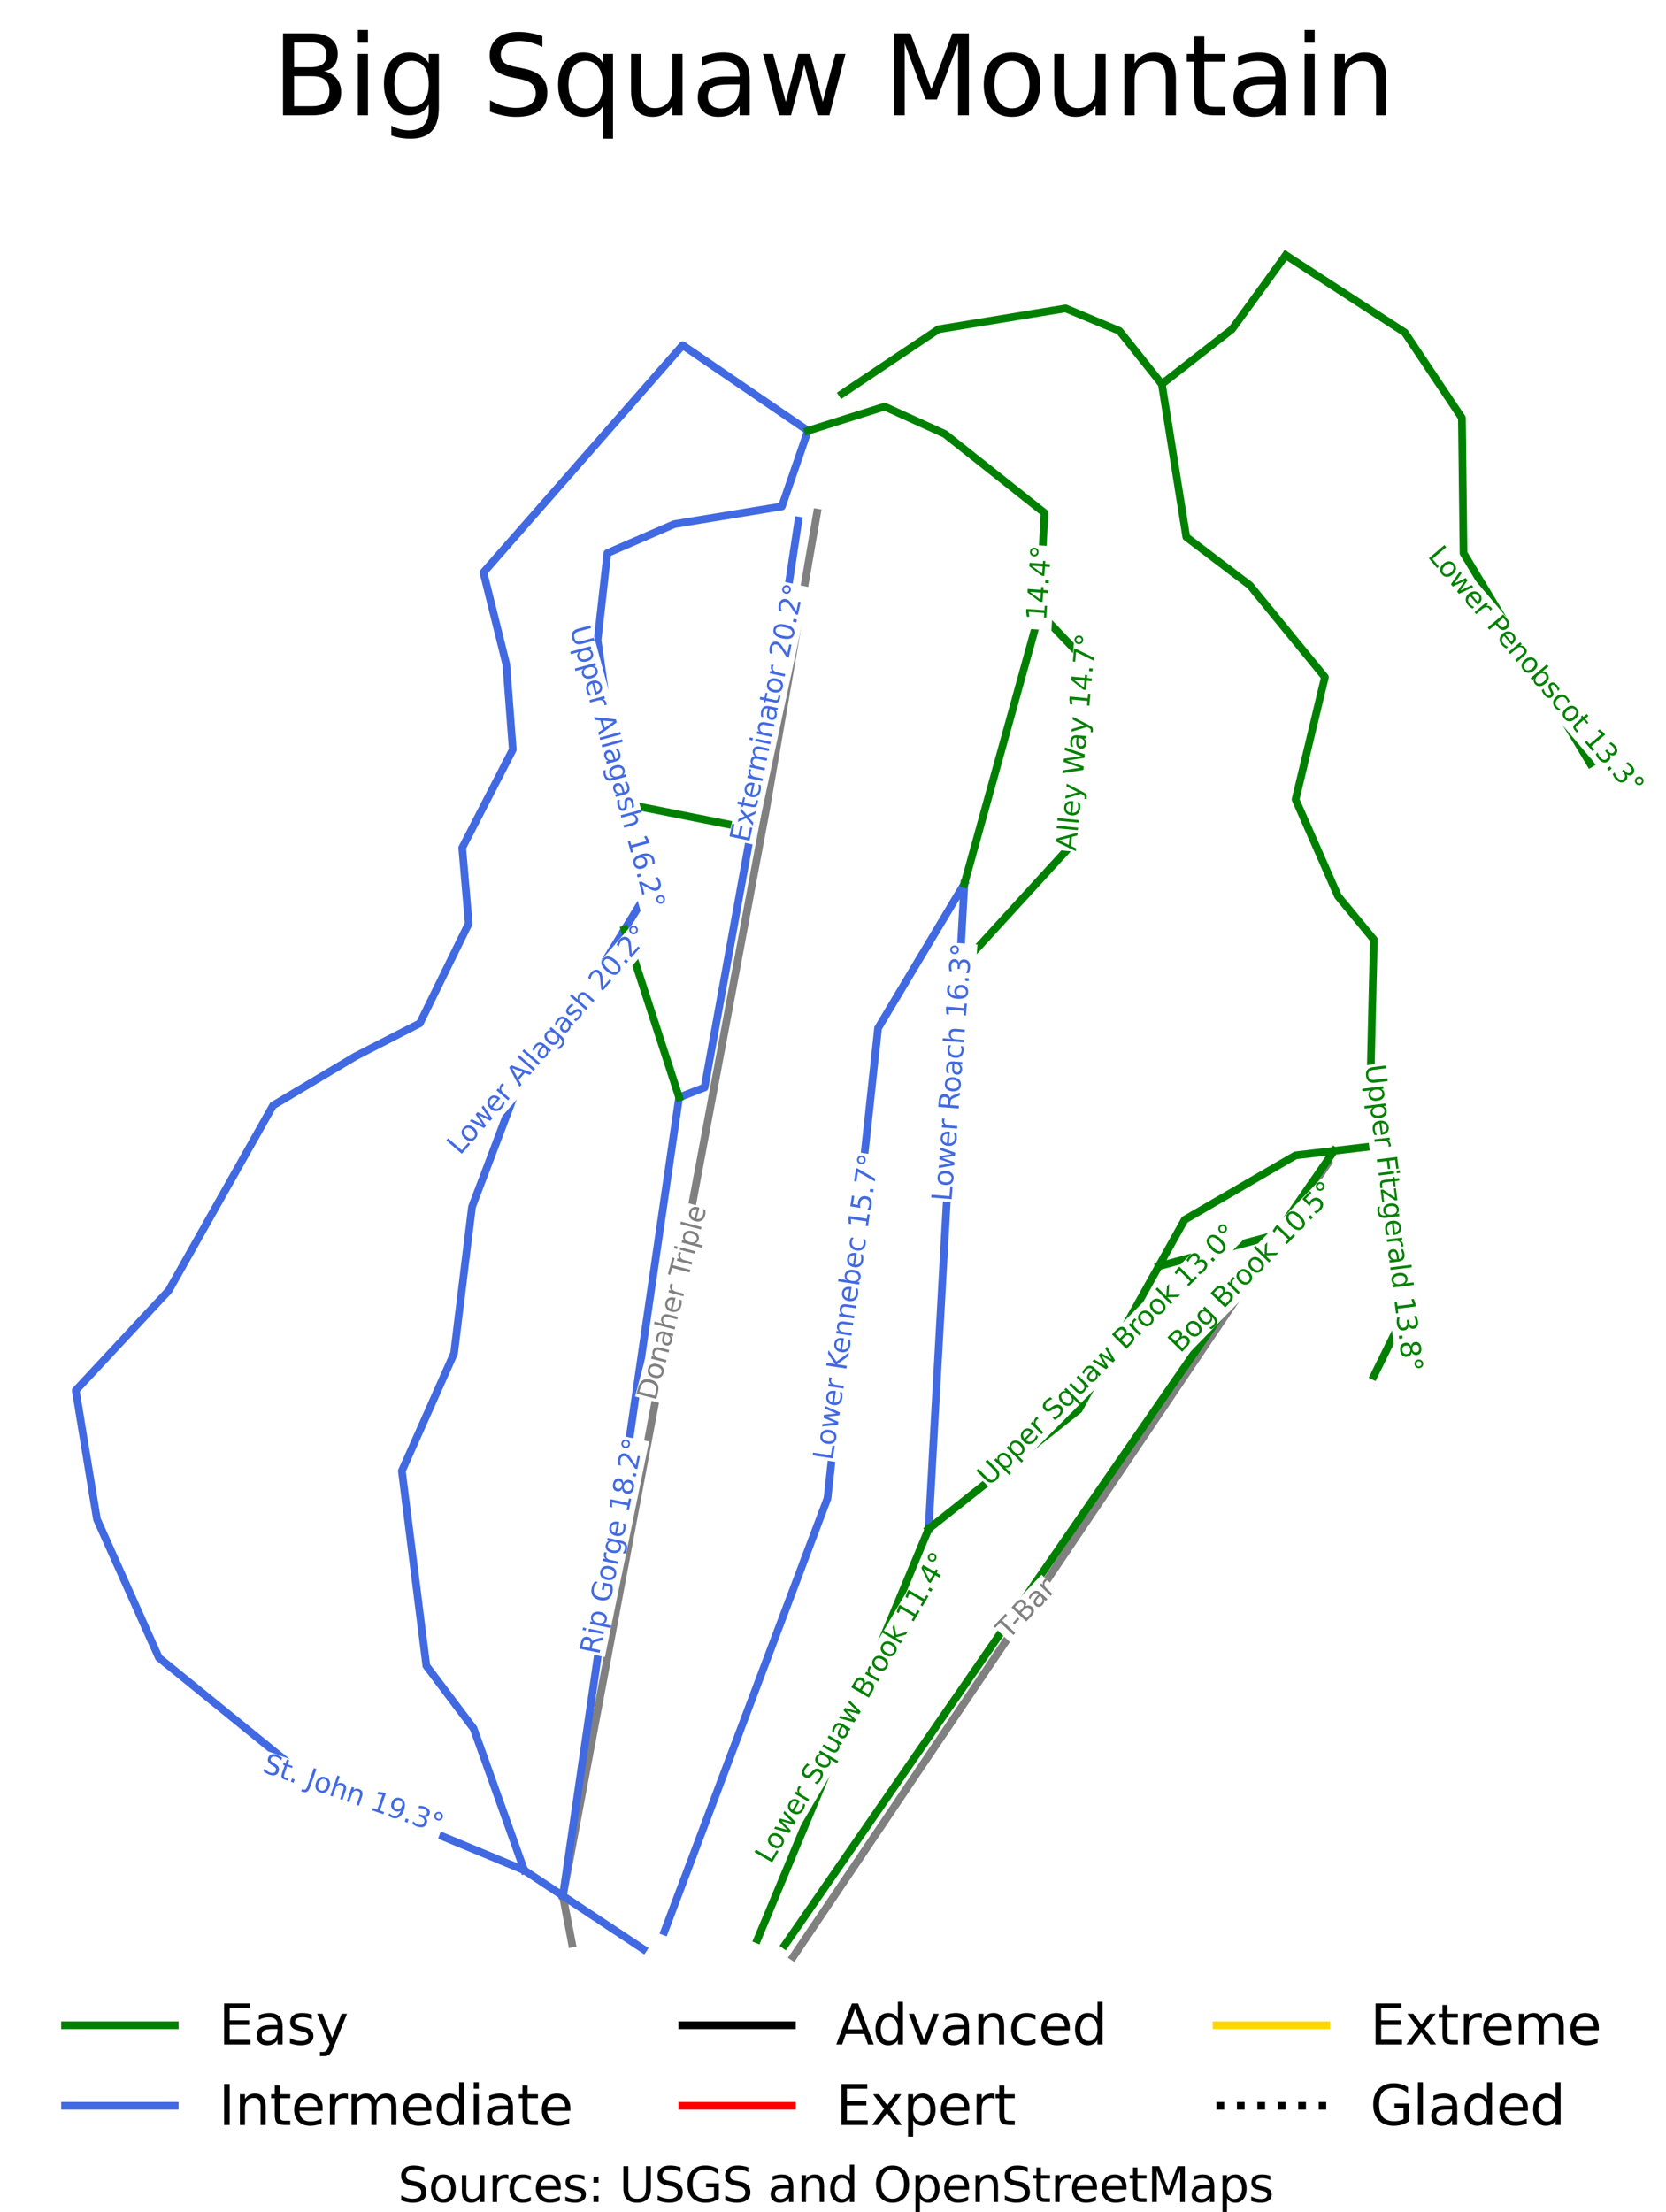 <?xml version="1.0" encoding="utf-8" standalone="no"?>
<!DOCTYPE svg PUBLIC "-//W3C//DTD SVG 1.1//EN"
  "http://www.w3.org/Graphics/SVG/1.1/DTD/svg11.dtd">
<svg xmlns:xlink="http://www.w3.org/1999/xlink" width="121.484pt" height="161.279pt" viewBox="0 0 121.484 161.279" xmlns="http://www.w3.org/2000/svg" version="1.1">
 <defs>
  <style type="text/css">*{stroke-linejoin: round; stroke-linecap: butt}</style>
 </defs>
 <g id="figure_1">
  <g id="patch_1">
   <path d="M 0 161.279 
L 121.484 161.279 
L 121.484 0 
L 0 0 
z
" style="fill: #ffffff"/>
  </g>
  <g id="axes_1">
   <g id="line2d_1">
    <path d="M 5.522 142.116 
" clip-path="url(#p3053b421e0)" style="fill: none; stroke: #008000; stroke-width: 0.001; stroke-linecap: square"/>
   </g>
   <g id="line2d_2">
    <path d="M 5.522 142.116 
" clip-path="url(#p3053b421e0)" style="fill: none; stroke: #4169e1; stroke-width: 0.001; stroke-linecap: square"/>
   </g>
   <g id="line2d_3">
    <path d="M 5.522 142.116 
" clip-path="url(#p3053b421e0)" style="fill: none; stroke: #000000; stroke-width: 0.001; stroke-linecap: square"/>
   </g>
   <g id="line2d_4">
    <path d="M 5.522 142.116 
" clip-path="url(#p3053b421e0)" style="fill: none; stroke: #ff0000; stroke-width: 0.001; stroke-linecap: square"/>
   </g>
   <g id="line2d_5">
    <path d="M 5.522 142.116 
" clip-path="url(#p3053b421e0)" style="fill: none; stroke: #ffd700; stroke-width: 0.001; stroke-linecap: square"/>
   </g>
   <g id="line2d_6">
    <path d="M 5.522 142.116 
" clip-path="url(#p3053b421e0)" style="fill: none; stroke-dasharray: 0.001,0.002; stroke-dashoffset: 0; stroke: #000000; stroke-width: 0.001"/>
   </g>
   <g id="line2d_7">
    <path d="M 41.709 141.71 
L 41.377 139.971 
L 41.045 138.232 
L 41.276 136.997 
L 41.507 135.762 
L 41.738 134.527 
L 41.969 133.292 
L 42.2 132.057 
L 42.431 130.822 
L 42.662 129.587 
L 42.893 128.352 
L 43.124 127.117 
L 43.355 125.882 
L 43.586 124.648 
L 43.817 123.412 
L 44.048 122.178 
L 44.278 120.943 
L 44.509 119.708 
L 44.74 118.473 
L 44.971 117.238 
L 45.202 116.003 
L 45.433 114.768 
L 45.664 113.533 
L 45.895 112.298 
L 46.126 111.063 
L 46.357 109.828 
L 46.588 108.593 
L 46.819 107.358 
L 47.05 106.123 
L 47.281 104.888 
L 47.512 103.653 
L 47.743 102.418 
L 47.974 101.183 
L 48.205 99.948 
L 48.436 98.713 
L 48.667 97.478 
L 48.898 96.243 
L 49.129 95.008 
L 49.36 93.773 
L 49.591 92.538 
L 49.822 91.303 
L 50.053 90.068 
L 50.284 88.833 
L 50.515 87.598 
L 50.746 86.363 
L 50.977 85.128 
L 51.208 83.893 
L 51.439 82.658 
L 51.67 81.423 
L 51.9 80.188 
L 52.131 78.954 
L 52.362 77.718 
L 52.593 76.483 
L 52.824 75.249 
L 53.055 74.014 
L 53.286 72.779 
L 53.517 71.544 
L 53.748 70.309 
L 53.979 69.074 
L 54.21 67.839 
L 54.441 66.604 
L 54.672 65.369 
L 54.903 64.134 
L 55.134 62.899 
L 55.365 61.664 
L 55.596 60.429 
L 55.827 59.194 
L 56.062 57.83 
L 56.296 56.467 
L 56.531 55.103 
L 56.766 53.74 
L 57 52.376 
L 57.235 51.013 
L 57.469 49.649 
L 57.704 48.286 
L 57.939 46.922 
L 58.173 45.559 
L 58.408 44.195 
L 58.643 42.832 
L 58.877 41.468 
L 59.112 40.105 
L 59.347 38.741 
L 59.581 37.378 
" clip-path="url(#p3053b421e0)" style="fill: none; stroke: #808080; stroke-width: 0.562; stroke-linecap: square"/>
   </g>
   <g id="line2d_8">
    <path d="M 57.843 142.67 
L 58.452 141.766 
L 59.061 140.862 
L 59.67 139.958 
L 60.279 139.055 
L 60.888 138.151 
L 61.497 137.247 
L 62.106 136.343 
L 62.715 135.44 
L 63.324 134.536 
L 63.933 133.632 
L 64.542 132.728 
L 65.151 131.825 
L 65.76 130.921 
L 66.369 130.017 
L 66.978 129.113 
L 67.587 128.21 
L 68.196 127.306 
L 68.805 126.402 
L 69.414 125.498 
L 70.023 124.595 
L 70.631 123.691 
L 71.241 122.787 
L 71.849 121.883 
L 72.458 120.98 
L 73.067 120.076 
L 73.676 119.172 
L 74.285 118.268 
L 74.894 117.365 
L 75.503 116.461 
L 76.112 115.557 
L 76.721 114.653 
L 77.33 113.75 
L 77.939 112.846 
L 78.548 111.942 
L 79.157 111.038 
L 79.766 110.135 
L 80.375 109.231 
L 80.984 108.327 
L 81.593 107.423 
L 82.202 106.52 
L 82.811 105.616 
L 83.42 104.712 
L 84.029 103.808 
L 84.638 102.905 
L 85.247 102.001 
L 85.856 101.097 
L 86.465 100.193 
L 87.074 99.29 
L 87.683 98.386 
L 88.292 97.482 
L 88.901 96.578 
L 89.51 95.675 
L 90.119 94.771 
L 90.728 93.867 
L 91.337 92.963 
L 91.946 92.06 
L 92.555 91.156 
L 93.164 90.252 
L 93.773 89.348 
L 94.382 88.445 
L 94.991 87.541 
L 95.6 86.637 
L 96.209 85.733 
L 96.818 84.83 
" clip-path="url(#p3053b421e0)" style="fill: none; stroke: #808080; stroke-width: 0.562; stroke-linecap: square"/>
   </g>
   <g id="line2d_9">
    <path d="M 45.543 67.77 
L 44.737 69.078 
L 43.932 70.387 
L 43.159 71.487 
L 42.386 72.588 
L 41.613 73.688 
L 40.84 74.789 
L 40.067 75.889 
L 39.295 76.99 
L 38.522 78.09 
L 37.749 79.191 
L 37.333 80.292 
L 36.916 81.392 
L 36.5 82.493 
L 36.084 83.594 
L 35.668 84.695 
L 35.251 85.795 
L 34.835 86.896 
L 34.419 87.997 
L 34.255 89.332 
L 34.092 90.667 
L 33.928 92.003 
L 33.765 93.338 
L 33.601 94.673 
L 33.437 96.009 
L 33.274 97.344 
L 33.11 98.679 
L 32.635 99.751 
L 32.159 100.822 
L 31.683 101.893 
L 31.208 102.964 
L 30.732 104.036 
L 30.256 105.107 
L 29.781 106.178 
L 29.305 107.249 
L 29.528 109.025 
L 29.751 110.801 
L 29.974 112.576 
L 30.197 114.352 
L 30.42 116.127 
L 30.643 117.903 
L 30.866 119.678 
L 31.089 121.454 
L 31.951 122.599 
L 32.813 123.743 
L 33.675 124.888 
L 34.537 126.032 
L 34.998 127.324 
L 35.459 128.615 
L 35.92 129.907 
L 36.381 131.198 
L 36.842 132.49 
L 37.302 133.781 
L 37.763 135.073 
L 38.224 136.364 
" clip-path="url(#p3053b421e0)" style="fill: none; stroke: #4169e1; stroke-width: 0.562; stroke-linecap: square"/>
   </g>
   <g id="line2d_10">
    <path d="M 58.219 37.955 
L 58.005 39.36 
L 57.792 40.766 
L 57.578 42.171 
L 57.364 43.576 
L 57.15 44.981 
L 56.936 46.386 
L 56.723 47.792 
L 56.509 49.197 
L 56.295 50.602 
L 56.081 52.007 
L 55.868 53.412 
L 55.654 54.818 
L 55.44 56.223 
L 55.226 57.628 
L 55.012 59.033 
L 54.799 60.438 
" clip-path="url(#p3053b421e0)" style="fill: none; stroke: #4169e1; stroke-width: 0.562; stroke-linecap: square"/>
   </g>
   <g id="line2d_11">
    <path d="M 58.916 31.407 
L 49.778 25.17 
L 35.251 41.739 
L 36.916 48.431 
L 37.392 54.654 
L 33.705 61.815 
L 34.181 67.333 
L 30.614 74.613 
L 25.946 77.005 
L 19.911 80.601 
L 12.3 94.101 
L 5.522 101.379 
L 7.068 110.771 
L 11.587 120.868 
L 20.981 128.498 
L 29.796 132.871 
L 38.224 136.364 
L 46.905 142.116 
L 46.905 142.116 
" clip-path="url(#p3053b421e0)" style="fill: none; stroke: #4169e1; stroke-width: 0.562; stroke-linecap: square"/>
   </g>
   <g id="line2d_12">
    <path d="M 41.045 138.232 
L 41.31 136.413 
L 41.575 134.593 
L 41.84 132.774 
L 42.104 130.955 
L 42.369 129.135 
L 42.634 127.316 
L 42.899 125.497 
L 43.164 123.677 
L 43.429 121.858 
L 43.694 120.039 
L 43.959 118.219 
L 44.224 116.4 
L 44.488 114.581 
L 44.753 112.761 
L 45.018 110.942 
L 45.283 109.123 
L 45.548 107.303 
L 45.813 105.484 
L 46.078 103.664 
L 46.343 101.845 
L 46.608 100.026 
L 46.872 98.206 
L 47.137 96.387 
L 47.402 94.568 
L 47.667 92.748 
L 47.932 90.929 
L 48.197 89.11 
L 48.462 87.29 
L 48.727 85.471 
L 48.992 83.652 
L 49.256 81.832 
L 49.521 80.013 
L 50.449 79.652 
L 51.377 79.292 
L 51.591 78.113 
L 51.805 76.935 
L 52.019 75.757 
L 52.232 74.578 
L 52.446 73.4 
L 52.66 72.222 
L 52.874 71.043 
L 53.088 69.865 
L 53.302 68.687 
L 53.515 67.508 
L 53.729 66.33 
L 53.943 65.152 
L 54.157 63.973 
L 54.371 62.795 
L 54.585 61.617 
L 54.799 60.438 
" clip-path="url(#p3053b421e0)" style="fill: none; stroke: #4169e1; stroke-width: 0.562; stroke-linecap: square"/>
   </g>
   <g id="line2d_13">
    <path d="M 70.32 64.442 
L 70.236 65.962 
L 70.152 67.482 
L 70.068 69.002 
L 69.984 70.522 
L 69.913 71.801 
L 69.842 73.081 
L 69.771 74.361 
L 69.7 75.641 
L 69.629 76.921 
L 69.558 78.201 
L 69.487 79.48 
L 69.416 80.76 
L 69.346 82.04 
L 69.275 83.32 
L 69.204 84.6 
L 69.133 85.879 
L 69.062 87.159 
L 68.991 88.439 
L 68.92 89.719 
L 68.849 90.999 
L 68.778 92.278 
L 68.707 93.558 
L 68.637 94.838 
L 68.566 96.118 
L 68.495 97.398 
L 68.424 98.678 
L 68.353 99.957 
L 68.282 101.237 
L 68.211 102.517 
L 68.14 103.797 
L 68.069 105.077 
L 67.998 106.356 
L 67.928 107.636 
L 67.857 108.916 
L 67.786 110.196 
L 67.715 111.476 
" clip-path="url(#p3053b421e0)" style="fill: none; stroke: #4169e1; stroke-width: 0.562; stroke-linecap: square"/>
   </g>
   <g id="line2d_14">
    <path d="M 58.916 31.407 
L 58.44 32.786 
L 57.964 34.166 
L 57.488 35.545 
L 57.012 36.925 
L 56.031 37.086 
L 55.05 37.248 
L 54.069 37.409 
L 53.088 37.571 
L 52.107 37.732 
L 51.126 37.894 
L 50.145 38.055 
L 49.164 38.217 
L 47.945 38.745 
L 46.727 39.274 
L 45.508 39.802 
L 44.289 40.331 
L 44.11 41.916 
L 43.932 43.501 
L 43.753 45.086 
L 43.575 46.671 
L 43.739 47.83 
L 43.902 48.989 
L 44.066 50.148 
L 44.229 51.308 
L 44.393 52.467 
L 44.556 53.626 
L 44.72 54.785 
L 44.884 55.945 
L 45.32 57.292 
L 45.756 58.639 
L 46.222 60.079 
L 46.687 61.519 
L 47.153 62.959 
L 47.619 64.399 
L 47.1 65.241 
L 46.581 66.084 
L 46.062 66.927 
L 45.543 67.77 
" clip-path="url(#p3053b421e0)" style="fill: none; stroke: #4169e1; stroke-width: 0.562; stroke-linecap: square"/>
   </g>
   <g id="line2d_15">
    <path d="M 70.32 64.442 
L 69.534 65.757 
L 68.747 67.073 
L 67.961 68.388 
L 67.175 69.703 
L 66.388 71.019 
L 65.602 72.334 
L 64.815 73.649 
L 64.029 74.965 
L 63.914 76.036 
L 63.799 77.107 
L 63.683 78.179 
L 63.568 79.25 
L 63.453 80.321 
L 63.338 81.392 
L 63.222 82.464 
L 63.107 83.535 
L 62.992 84.606 
L 62.877 85.677 
L 62.762 86.749 
L 62.647 87.82 
L 62.531 88.891 
L 62.416 89.963 
L 62.301 91.034 
L 62.186 92.105 
L 62.07 93.176 
L 61.955 94.248 
L 61.84 95.319 
L 61.725 96.39 
L 61.61 97.461 
L 61.494 98.533 
L 61.379 99.604 
L 61.264 100.675 
L 61.149 101.747 
L 61.033 102.818 
L 60.918 103.889 
L 60.803 104.96 
L 60.688 106.032 
L 60.573 107.103 
L 60.457 108.174 
L 60.342 109.245 
L 59.971 110.232 
L 59.599 111.219 
L 59.227 112.206 
L 58.856 113.193 
L 58.484 114.18 
L 58.113 115.166 
L 57.741 116.153 
L 57.369 117.14 
L 56.998 118.127 
L 56.626 119.114 
L 56.255 120.101 
L 55.883 121.088 
L 55.512 122.074 
L 55.14 123.061 
L 54.768 124.048 
L 54.397 125.035 
L 54.025 126.022 
L 53.654 127.009 
L 53.282 127.995 
L 52.91 128.982 
L 52.539 129.969 
L 52.167 130.956 
L 51.796 131.943 
L 51.424 132.93 
L 51.052 133.917 
L 50.681 134.903 
L 50.309 135.89 
L 49.938 136.877 
L 49.566 137.864 
L 49.194 138.851 
L 48.823 139.838 
L 48.451 140.825 
" clip-path="url(#p3053b421e0)" style="fill: none; stroke: #4169e1; stroke-width: 0.562; stroke-linecap: square"/>
   </g>
   <g id="line2d_16">
    <path d="M 75.802 44.66 
L 76.55 45.447 
L 77.299 46.234 
L 78.047 47.02 
L 78.796 47.807 
L 78.768 48.861 
L 78.741 49.915 
L 78.714 50.968 
L 78.687 52.022 
L 78.659 53.075 
L 78.632 54.129 
L 78.605 55.183 
L 78.577 56.237 
L 78.386 57.669 
L 78.194 59.1 
L 78.003 60.532 
L 77.811 61.964 
L 76.833 63.034 
L 75.854 64.104 
L 74.876 65.173 
L 73.898 66.243 
L 72.919 67.313 
L 71.941 68.382 
L 70.962 69.452 
L 69.984 70.522 
" clip-path="url(#p3053b421e0)" style="fill: none; stroke: #008000; stroke-width: 0.562; stroke-linecap: square"/>
   </g>
   <g id="line2d_17">
    <path d="M 58.916 31.407 
L 60.313 30.967 
L 61.71 30.527 
L 63.107 30.087 
L 64.504 29.647 
L 65.604 30.146 
L 66.704 30.645 
L 67.804 31.144 
L 68.904 31.643 
L 69.811 32.362 
L 70.718 33.081 
L 71.625 33.8 
L 72.532 34.519 
L 73.438 35.238 
L 74.345 35.957 
L 75.252 36.676 
L 76.159 37.395 
L 76.069 39.211 
L 75.98 41.028 
L 75.891 42.844 
L 75.802 44.66 
L 75.802 44.66 
L 75.459 45.897 
L 75.117 47.133 
L 74.774 48.369 
L 74.431 49.606 
L 74.089 50.842 
L 73.746 52.078 
L 73.404 53.315 
L 73.061 54.551 
L 72.718 55.787 
L 72.376 57.024 
L 72.033 58.26 
L 71.691 59.496 
L 71.348 60.733 
L 71.005 61.969 
L 70.663 63.205 
L 70.32 64.442 
" clip-path="url(#p3053b421e0)" style="fill: none; stroke: #008000; stroke-width: 0.562; stroke-linecap: square"/>
   </g>
   <g id="line2d_18">
    <path d="M 45.543 67.77 
L 46.04 69.3 
L 46.537 70.831 
L 47.035 72.361 
L 47.532 73.891 
L 48.029 75.422 
L 48.527 76.952 
L 49.024 78.482 
L 49.521 80.013 
" clip-path="url(#p3053b421e0)" style="fill: none; stroke: #008000; stroke-width: 0.562; stroke-linecap: square"/>
   </g>
   <g id="line2d_19">
    <path d="M 61.412 28.707 
L 62.289 28.12 
L 63.166 27.533 
L 64.044 26.946 
L 64.921 26.359 
L 65.798 25.772 
L 66.675 25.185 
L 67.552 24.598 
L 68.429 24.011 
L 69.588 23.82 
L 70.748 23.629 
L 71.907 23.439 
L 73.067 23.248 
L 74.226 23.057 
L 75.385 22.866 
L 76.545 22.676 
L 77.704 22.485 
L 78.685 22.896 
L 79.667 23.307 
L 80.648 23.718 
L 81.629 24.129 
L 82.402 25.097 
L 83.175 26.066 
L 83.948 27.034 
L 84.721 28.003 
L 84.944 29.397 
L 85.167 30.791 
L 85.39 32.186 
L 85.612 33.58 
L 85.835 34.974 
L 86.058 36.368 
L 86.281 37.762 
L 86.504 39.157 
L 87.664 40.037 
L 88.823 40.918 
L 89.982 41.798 
L 91.142 42.679 
L 91.825 43.515 
L 92.509 44.352 
L 93.193 45.188 
L 93.877 46.025 
L 94.56 46.861 
L 95.244 47.698 
L 95.928 48.534 
L 96.612 49.371 
L 96.344 50.486 
L 96.077 51.601 
L 95.809 52.717 
L 95.542 53.832 
L 95.274 54.947 
L 95.007 56.062 
L 94.739 57.178 
L 94.472 58.293 
L 95.245 60.054 
L 96.018 61.815 
L 96.791 63.576 
L 97.564 65.337 
L 98.218 66.129 
L 98.871 66.922 
L 99.525 67.714 
L 100.179 68.507 
L 100.15 69.754 
L 100.12 71.002 
L 100.09 72.249 
L 100.06 73.497 
L 100.031 74.744 
L 100.001 75.992 
L 99.971 77.239 
L 99.942 78.487 
L 100.15 79.739 
L 100.358 80.991 
L 100.567 82.244 
L 100.775 83.496 
L 101.012 84.924 
L 101.249 86.353 
L 101.368 87.585 
L 101.487 88.818 
L 101.606 90.05 
L 101.725 91.283 
L 101.844 92.516 
L 101.963 93.748 
L 102.082 94.981 
L 102.201 96.213 
L 101.696 97.241 
L 101.19 98.268 
L 100.685 99.296 
L 100.179 100.323 
" clip-path="url(#p3053b421e0)" style="fill: none; stroke: #008000; stroke-width: 0.562; stroke-linecap: square"/>
   </g>
   <g id="line2d_20">
    <path d="M 93.758 18.609 
L 94.843 19.314 
L 95.929 20.018 
L 97.014 20.723 
L 98.099 21.427 
L 99.184 22.132 
L 100.269 22.836 
L 101.354 23.541 
L 102.439 24.245 
L 103.48 25.801 
L 104.52 27.357 
L 105.561 28.913 
L 106.601 30.469 
L 106.616 31.701 
L 106.631 32.934 
L 106.646 34.167 
L 106.66 35.4 
L 106.675 36.632 
L 106.69 37.865 
L 106.705 39.098 
L 106.72 40.331 
L 107.297 41.29 
L 107.875 42.249 
L 108.453 43.208 
L 109.03 44.167 
L 109.608 45.127 
L 110.186 46.086 
L 110.763 47.045 
L 111.341 48.004 
L 111.918 48.963 
L 112.496 49.922 
L 113.074 50.882 
L 113.652 51.841 
L 114.229 52.8 
L 114.807 53.759 
L 115.385 54.718 
L 115.962 55.678 
" clip-path="url(#p3053b421e0)" style="fill: none; stroke: #008000; stroke-width: 0.562; stroke-linecap: square"/>
   </g>
   <g id="line2d_21">
    <path d="M 100.775 83.496 
L 99.028 83.702 
L 97.281 83.909 
L 95.876 84.074 
L 94.472 84.239 
L 93.461 84.826 
L 92.45 85.413 
L 91.439 86 
L 90.429 86.587 
L 89.418 87.174 
L 88.407 87.761 
L 87.397 88.348 
L 86.386 88.935 
L 85.441 90.629 
L 84.496 92.322 
L 83.766 93.63 
L 83.036 94.939 
L 82.306 96.247 
L 81.576 97.556 
L 80.846 98.864 
L 80.116 100.172 
L 79.386 101.481 
L 78.656 102.789 
L 77.288 103.875 
L 75.921 104.961 
L 74.553 106.047 
L 73.185 107.132 
L 71.818 108.218 
L 70.45 109.304 
L 69.082 110.39 
L 67.715 111.476 
" clip-path="url(#p3053b421e0)" style="fill: none; stroke: #008000; stroke-width: 0.562; stroke-linecap: square"/>
   </g>
   <g id="line2d_22">
    <path d="M 67.715 111.476 
L 67.325 112.411 
L 66.935 113.347 
L 66.544 114.282 
L 66.154 115.218 
L 65.764 116.153 
L 65.374 117.088 
L 64.984 118.024 
L 64.593 118.959 
L 64.203 119.895 
L 63.813 120.83 
L 63.423 121.766 
L 63.033 122.701 
L 62.643 123.637 
L 62.252 124.572 
L 61.862 125.508 
L 61.472 126.443 
L 61.082 127.379 
L 60.692 128.314 
L 60.301 129.25 
L 59.911 130.185 
L 59.521 131.121 
L 59.131 132.056 
L 58.741 132.992 
L 58.351 133.927 
L 57.96 134.862 
L 57.57 135.798 
L 57.18 136.733 
L 56.79 137.669 
L 56.4 138.604 
L 56.009 139.54 
L 55.619 140.475 
L 55.229 141.411 
" clip-path="url(#p3053b421e0)" style="fill: none; stroke: #008000; stroke-width: 0.562; stroke-linecap: square"/>
   </g>
   <g id="line2d_23">
    <path d="M 97.281 83.909 
L 96.222 85.44 
L 95.162 86.972 
L 94.103 88.504 
L 93.043 90.036 
L 92.484 90.845 
L 91.924 91.654 
L 91.365 92.463 
L 90.805 93.272 
L 90.246 94.081 
L 89.686 94.89 
L 89.127 95.699 
L 88.567 96.508 
L 88.008 97.317 
L 87.448 98.126 
L 86.889 98.935 
L 86.329 99.744 
L 85.769 100.553 
L 85.21 101.362 
L 84.65 102.171 
L 84.091 102.98 
L 83.531 103.79 
L 82.972 104.599 
L 82.412 105.408 
L 81.853 106.217 
L 81.293 107.026 
L 80.734 107.835 
L 80.174 108.644 
L 79.615 109.453 
L 79.055 110.262 
L 78.496 111.071 
L 77.936 111.88 
L 77.377 112.689 
L 76.817 113.498 
L 76.258 114.307 
L 75.698 115.116 
L 75.139 115.925 
L 74.579 116.734 
L 74.02 117.543 
L 73.46 118.352 
L 72.9 119.161 
L 72.341 119.97 
L 71.781 120.779 
L 71.222 121.589 
L 70.662 122.398 
L 70.103 123.207 
L 69.543 124.016 
L 68.984 124.825 
L 68.424 125.634 
L 67.865 126.443 
L 67.305 127.252 
L 66.746 128.061 
L 66.186 128.87 
L 65.627 129.679 
L 65.067 130.488 
L 64.508 131.297 
L 63.948 132.106 
L 63.389 132.915 
L 62.829 133.724 
L 62.269 134.533 
L 61.71 135.342 
L 61.15 136.151 
L 60.591 136.96 
L 60.031 137.769 
L 59.472 138.578 
L 58.912 139.388 
L 58.353 140.197 
L 57.793 141.006 
L 57.234 141.815 
" clip-path="url(#p3053b421e0)" style="fill: none; stroke: #008000; stroke-width: 0.562; stroke-linecap: square"/>
   </g>
   <g id="line2d_24">
    <path d="M 93.043 90.036 
L 91.975 90.322 
L 90.907 90.607 
L 89.838 90.893 
L 88.77 91.179 
L 87.702 91.465 
L 86.633 91.75 
L 85.565 92.036 
L 84.496 92.322 
" clip-path="url(#p3053b421e0)" style="fill: none; stroke: #008000; stroke-width: 0.562; stroke-linecap: square"/>
   </g>
   <g id="line2d_25">
    <path d="M 54.799 60.438 
L 53.668 60.213 
L 52.538 59.989 
L 51.408 59.764 
L 50.277 59.539 
L 49.147 59.314 
L 48.017 59.089 
L 46.886 58.864 
L 45.756 58.639 
" clip-path="url(#p3053b421e0)" style="fill: none; stroke: #008000; stroke-width: 0.562; stroke-linecap: square"/>
   </g>
   <g id="line2d_26">
    <path d="M 84.721 28.003 
L 85.999 27.005 
L 87.277 26.007 
L 88.556 25.009 
L 89.834 24.011 
L 90.815 22.66 
L 91.796 21.31 
L 92.777 19.96 
L 93.758 18.609 
" clip-path="url(#p3053b421e0)" style="fill: none; stroke: #008000; stroke-width: 0.562; stroke-linecap: square"/>
   </g>
   <g id="text_1">
    <g id="patch_2">
     <path d="M 48.223 102.325 
L 51.945 88.194 
L 50.035 87.691 
L 46.312 101.822 
z
" style="fill: #ffffff"/>
    </g>
    <!-- Donaher Triple -->
    <g style="fill: #808080" transform="translate(47.806 102.195) rotate(-75.242) scale(0.02 -0.02)">
     <defs>
      <path id="DejaVuSans-44" d="M 1259 4147 
L 1259 519 
L 2022 519 
Q 2988 519 3436 956 
Q 3884 1394 3884 2338 
Q 3884 3275 3436 3711 
Q 2988 4147 2022 4147 
L 1259 4147 
z
M 628 4666 
L 1925 4666 
Q 3281 4666 3915 4102 
Q 4550 3538 4550 2338 
Q 4550 1131 3912 565 
Q 3275 0 1925 0 
L 628 0 
L 628 4666 
z
" transform="scale(0.016)"/>
      <path id="DejaVuSans-6f" d="M 1959 3097 
Q 1497 3097 1228 2736 
Q 959 2375 959 1747 
Q 959 1119 1226 758 
Q 1494 397 1959 397 
Q 2419 397 2687 759 
Q 2956 1122 2956 1747 
Q 2956 2369 2687 2733 
Q 2419 3097 1959 3097 
z
M 1959 3584 
Q 2709 3584 3137 3096 
Q 3566 2609 3566 1747 
Q 3566 888 3137 398 
Q 2709 -91 1959 -91 
Q 1206 -91 779 398 
Q 353 888 353 1747 
Q 353 2609 779 3096 
Q 1206 3584 1959 3584 
z
" transform="scale(0.016)"/>
      <path id="DejaVuSans-6e" d="M 3513 2113 
L 3513 0 
L 2938 0 
L 2938 2094 
Q 2938 2591 2744 2837 
Q 2550 3084 2163 3084 
Q 1697 3084 1428 2787 
Q 1159 2491 1159 1978 
L 1159 0 
L 581 0 
L 581 3500 
L 1159 3500 
L 1159 2956 
Q 1366 3272 1645 3428 
Q 1925 3584 2291 3584 
Q 2894 3584 3203 3211 
Q 3513 2838 3513 2113 
z
" transform="scale(0.016)"/>
      <path id="DejaVuSans-61" d="M 2194 1759 
Q 1497 1759 1228 1600 
Q 959 1441 959 1056 
Q 959 750 1161 570 
Q 1363 391 1709 391 
Q 2188 391 2477 730 
Q 2766 1069 2766 1631 
L 2766 1759 
L 2194 1759 
z
M 3341 1997 
L 3341 0 
L 2766 0 
L 2766 531 
Q 2569 213 2275 61 
Q 1981 -91 1556 -91 
Q 1019 -91 701 211 
Q 384 513 384 1019 
Q 384 1609 779 1909 
Q 1175 2209 1959 2209 
L 2766 2209 
L 2766 2266 
Q 2766 2663 2505 2880 
Q 2244 3097 1772 3097 
Q 1472 3097 1187 3025 
Q 903 2953 641 2809 
L 641 3341 
Q 956 3463 1253 3523 
Q 1550 3584 1831 3584 
Q 2591 3584 2966 3190 
Q 3341 2797 3341 1997 
z
" transform="scale(0.016)"/>
      <path id="DejaVuSans-68" d="M 3513 2113 
L 3513 0 
L 2938 0 
L 2938 2094 
Q 2938 2591 2744 2837 
Q 2550 3084 2163 3084 
Q 1697 3084 1428 2787 
Q 1159 2491 1159 1978 
L 1159 0 
L 581 0 
L 581 4863 
L 1159 4863 
L 1159 2956 
Q 1366 3272 1645 3428 
Q 1925 3584 2291 3584 
Q 2894 3584 3203 3211 
Q 3513 2838 3513 2113 
z
" transform="scale(0.016)"/>
      <path id="DejaVuSans-65" d="M 3597 1894 
L 3597 1613 
L 953 1613 
Q 991 1019 1311 708 
Q 1631 397 2203 397 
Q 2534 397 2845 478 
Q 3156 559 3463 722 
L 3463 178 
Q 3153 47 2828 -22 
Q 2503 -91 2169 -91 
Q 1331 -91 842 396 
Q 353 884 353 1716 
Q 353 2575 817 3079 
Q 1281 3584 2069 3584 
Q 2775 3584 3186 3129 
Q 3597 2675 3597 1894 
z
M 3022 2063 
Q 3016 2534 2758 2815 
Q 2500 3097 2075 3097 
Q 1594 3097 1305 2825 
Q 1016 2553 972 2059 
L 3022 2063 
z
" transform="scale(0.016)"/>
      <path id="DejaVuSans-72" d="M 2631 2963 
Q 2534 3019 2420 3045 
Q 2306 3072 2169 3072 
Q 1681 3072 1420 2755 
Q 1159 2438 1159 1844 
L 1159 0 
L 581 0 
L 581 3500 
L 1159 3500 
L 1159 2956 
Q 1341 3275 1631 3429 
Q 1922 3584 2338 3584 
Q 2397 3584 2469 3576 
Q 2541 3569 2628 3553 
L 2631 2963 
z
" transform="scale(0.016)"/>
      <path id="DejaVuSans-20" transform="scale(0.016)"/>
      <path id="DejaVuSans-54" d="M -19 4666 
L 3928 4666 
L 3928 4134 
L 2272 4134 
L 2272 0 
L 1638 0 
L 1638 4134 
L -19 4134 
L -19 4666 
z
" transform="scale(0.016)"/>
      <path id="DejaVuSans-69" d="M 603 3500 
L 1178 3500 
L 1178 0 
L 603 0 
L 603 3500 
z
M 603 4863 
L 1178 4863 
L 1178 4134 
L 603 4134 
L 603 4863 
z
" transform="scale(0.016)"/>
      <path id="DejaVuSans-70" d="M 1159 525 
L 1159 -1331 
L 581 -1331 
L 581 3500 
L 1159 3500 
L 1159 2969 
Q 1341 3281 1617 3432 
Q 1894 3584 2278 3584 
Q 2916 3584 3314 3078 
Q 3713 2572 3713 1747 
Q 3713 922 3314 415 
Q 2916 -91 2278 -91 
Q 1894 -91 1617 61 
Q 1341 213 1159 525 
z
M 3116 1747 
Q 3116 2381 2855 2742 
Q 2594 3103 2138 3103 
Q 1681 3103 1420 2742 
Q 1159 2381 1159 1747 
Q 1159 1113 1420 752 
Q 1681 391 2138 391 
Q 2594 391 2855 752 
Q 3116 1113 3116 1747 
z
" transform="scale(0.016)"/>
      <path id="DejaVuSans-6c" d="M 603 4863 
L 1178 4863 
L 1178 0 
L 603 0 
L 603 4863 
z
" transform="scale(0.016)"/>
     </defs>
     <use xlink:href="#DejaVuSans-44"/>
     <use xlink:href="#DejaVuSans-6f" x="77.002"/>
     <use xlink:href="#DejaVuSans-6e" x="138.184"/>
     <use xlink:href="#DejaVuSans-61" x="201.562"/>
     <use xlink:href="#DejaVuSans-68" x="262.842"/>
     <use xlink:href="#DejaVuSans-65" x="326.221"/>
     <use xlink:href="#DejaVuSans-72" x="387.744"/>
     <use xlink:href="#DejaVuSans-20" x="428.857"/>
     <use xlink:href="#DejaVuSans-54" x="460.645"/>
     <use xlink:href="#DejaVuSans-72" x="506.979"/>
     <use xlink:href="#DejaVuSans-69" x="548.092"/>
     <use xlink:href="#DejaVuSans-70" x="575.875"/>
     <use xlink:href="#DejaVuSans-6c" x="639.352"/>
     <use xlink:href="#DejaVuSans-65" x="667.135"/>
    </g>
   </g>
   <g id="text_2">
    <g id="patch_3">
     <path d="M 73.839 119.912 
L 77.383 116.178 
L 75.95 114.818 
L 72.406 118.552 
z
" style="fill: #ffffff"/>
    </g>
    <!-- T-Bar -->
    <g style="fill: #808080" transform="translate(73.536 119.597) rotate(-46.494) scale(0.02 -0.02)">
     <defs>
      <path id="DejaVuSans-2d" d="M 313 2009 
L 1997 2009 
L 1997 1497 
L 313 1497 
L 313 2009 
z
" transform="scale(0.016)"/>
      <path id="DejaVuSans-42" d="M 1259 2228 
L 1259 519 
L 2272 519 
Q 2781 519 3026 730 
Q 3272 941 3272 1375 
Q 3272 1813 3026 2020 
Q 2781 2228 2272 2228 
L 1259 2228 
z
M 1259 4147 
L 1259 2741 
L 2194 2741 
Q 2656 2741 2882 2914 
Q 3109 3088 3109 3444 
Q 3109 3797 2882 3972 
Q 2656 4147 2194 4147 
L 1259 4147 
z
M 628 4666 
L 2241 4666 
Q 2963 4666 3353 4366 
Q 3744 4066 3744 3513 
Q 3744 3084 3544 2831 
Q 3344 2578 2956 2516 
Q 3422 2416 3680 2098 
Q 3938 1781 3938 1306 
Q 3938 681 3513 340 
Q 3088 0 2303 0 
L 628 0 
L 628 4666 
z
" transform="scale(0.016)"/>
     </defs>
     <use xlink:href="#DejaVuSans-54"/>
     <use xlink:href="#DejaVuSans-2d" x="51.959"/>
     <use xlink:href="#DejaVuSans-42" x="84.418"/>
     <use xlink:href="#DejaVuSans-61" x="153.021"/>
     <use xlink:href="#DejaVuSans-72" x="214.301"/>
    </g>
   </g>
   <g id="text_3">
    <g id="patch_4">
     <path d="M 33.859 84.578 
L 47.77 68.493 
L 46.276 67.201 
L 32.365 83.285 
z
" style="fill: #ffffff"/>
    </g>
    <!-- Lower Allagash 20.2° -->
    <g style="fill: #4169e1" transform="translate(33.542 84.277) rotate(-49.143) scale(0.02 -0.02)">
     <defs>
      <path id="DejaVuSans-4c" d="M 628 4666 
L 1259 4666 
L 1259 531 
L 3531 531 
L 3531 0 
L 628 0 
L 628 4666 
z
" transform="scale(0.016)"/>
      <path id="DejaVuSans-77" d="M 269 3500 
L 844 3500 
L 1563 769 
L 2278 3500 
L 2956 3500 
L 3675 769 
L 4391 3500 
L 4966 3500 
L 4050 0 
L 3372 0 
L 2619 2869 
L 1863 0 
L 1184 0 
L 269 3500 
z
" transform="scale(0.016)"/>
      <path id="DejaVuSans-41" d="M 2188 4044 
L 1331 1722 
L 3047 1722 
L 2188 4044 
z
M 1831 4666 
L 2547 4666 
L 4325 0 
L 3669 0 
L 3244 1197 
L 1141 1197 
L 716 0 
L 50 0 
L 1831 4666 
z
" transform="scale(0.016)"/>
      <path id="DejaVuSans-67" d="M 2906 1791 
Q 2906 2416 2648 2759 
Q 2391 3103 1925 3103 
Q 1463 3103 1205 2759 
Q 947 2416 947 1791 
Q 947 1169 1205 825 
Q 1463 481 1925 481 
Q 2391 481 2648 825 
Q 2906 1169 2906 1791 
z
M 3481 434 
Q 3481 -459 3084 -895 
Q 2688 -1331 1869 -1331 
Q 1566 -1331 1297 -1286 
Q 1028 -1241 775 -1147 
L 775 -588 
Q 1028 -725 1275 -790 
Q 1522 -856 1778 -856 
Q 2344 -856 2625 -561 
Q 2906 -266 2906 331 
L 2906 616 
Q 2728 306 2450 153 
Q 2172 0 1784 0 
Q 1141 0 747 490 
Q 353 981 353 1791 
Q 353 2603 747 3093 
Q 1141 3584 1784 3584 
Q 2172 3584 2450 3431 
Q 2728 3278 2906 2969 
L 2906 3500 
L 3481 3500 
L 3481 434 
z
" transform="scale(0.016)"/>
      <path id="DejaVuSans-73" d="M 2834 3397 
L 2834 2853 
Q 2591 2978 2328 3040 
Q 2066 3103 1784 3103 
Q 1356 3103 1142 2972 
Q 928 2841 928 2578 
Q 928 2378 1081 2264 
Q 1234 2150 1697 2047 
L 1894 2003 
Q 2506 1872 2764 1633 
Q 3022 1394 3022 966 
Q 3022 478 2636 193 
Q 2250 -91 1575 -91 
Q 1294 -91 989 -36 
Q 684 19 347 128 
L 347 722 
Q 666 556 975 473 
Q 1284 391 1588 391 
Q 1994 391 2212 530 
Q 2431 669 2431 922 
Q 2431 1156 2273 1281 
Q 2116 1406 1581 1522 
L 1381 1569 
Q 847 1681 609 1914 
Q 372 2147 372 2553 
Q 372 3047 722 3315 
Q 1072 3584 1716 3584 
Q 2034 3584 2315 3537 
Q 2597 3491 2834 3397 
z
" transform="scale(0.016)"/>
      <path id="DejaVuSans-32" d="M 1228 531 
L 3431 531 
L 3431 0 
L 469 0 
L 469 531 
Q 828 903 1448 1529 
Q 2069 2156 2228 2338 
Q 2531 2678 2651 2914 
Q 2772 3150 2772 3378 
Q 2772 3750 2511 3984 
Q 2250 4219 1831 4219 
Q 1534 4219 1204 4116 
Q 875 4013 500 3803 
L 500 4441 
Q 881 4594 1212 4672 
Q 1544 4750 1819 4750 
Q 2544 4750 2975 4387 
Q 3406 4025 3406 3419 
Q 3406 3131 3298 2873 
Q 3191 2616 2906 2266 
Q 2828 2175 2409 1742 
Q 1991 1309 1228 531 
z
" transform="scale(0.016)"/>
      <path id="DejaVuSans-30" d="M 2034 4250 
Q 1547 4250 1301 3770 
Q 1056 3291 1056 2328 
Q 1056 1369 1301 889 
Q 1547 409 2034 409 
Q 2525 409 2770 889 
Q 3016 1369 3016 2328 
Q 3016 3291 2770 3770 
Q 2525 4250 2034 4250 
z
M 2034 4750 
Q 2819 4750 3233 4129 
Q 3647 3509 3647 2328 
Q 3647 1150 3233 529 
Q 2819 -91 2034 -91 
Q 1250 -91 836 529 
Q 422 1150 422 2328 
Q 422 3509 836 4129 
Q 1250 4750 2034 4750 
z
" transform="scale(0.016)"/>
      <path id="DejaVuSans-2e" d="M 684 794 
L 1344 794 
L 1344 0 
L 684 0 
L 684 794 
z
" transform="scale(0.016)"/>
      <path id="DejaVuSans-b0" d="M 1600 4347 
Q 1350 4347 1178 4173 
Q 1006 4000 1006 3750 
Q 1006 3503 1178 3333 
Q 1350 3163 1600 3163 
Q 1850 3163 2022 3333 
Q 2194 3503 2194 3750 
Q 2194 3997 2020 4172 
Q 1847 4347 1600 4347 
z
M 1600 4750 
Q 1800 4750 1984 4673 
Q 2169 4597 2303 4453 
Q 2447 4313 2519 4134 
Q 2591 3956 2591 3750 
Q 2591 3338 2302 3052 
Q 2013 2766 1594 2766 
Q 1172 2766 890 3047 
Q 609 3328 609 3750 
Q 609 4169 896 4459 
Q 1184 4750 1600 4750 
z
" transform="scale(0.016)"/>
     </defs>
     <use xlink:href="#DejaVuSans-4c"/>
     <use xlink:href="#DejaVuSans-6f" x="53.963"/>
     <use xlink:href="#DejaVuSans-77" x="115.145"/>
     <use xlink:href="#DejaVuSans-65" x="196.932"/>
     <use xlink:href="#DejaVuSans-72" x="258.455"/>
     <use xlink:href="#DejaVuSans-20" x="299.568"/>
     <use xlink:href="#DejaVuSans-41" x="331.355"/>
     <use xlink:href="#DejaVuSans-6c" x="399.764"/>
     <use xlink:href="#DejaVuSans-6c" x="427.547"/>
     <use xlink:href="#DejaVuSans-61" x="455.33"/>
     <use xlink:href="#DejaVuSans-67" x="516.609"/>
     <use xlink:href="#DejaVuSans-61" x="580.086"/>
     <use xlink:href="#DejaVuSans-73" x="641.365"/>
     <use xlink:href="#DejaVuSans-68" x="693.465"/>
     <use xlink:href="#DejaVuSans-20" x="756.844"/>
     <use xlink:href="#DejaVuSans-32" x="788.631"/>
     <use xlink:href="#DejaVuSans-30" x="852.254"/>
     <use xlink:href="#DejaVuSans-2e" x="915.877"/>
     <use xlink:href="#DejaVuSans-32" x="947.664"/>
     <use xlink:href="#DejaVuSans-b0" x="1011.287"/>
    </g>
   </g>
   <g id="text_4">
    <g id="patch_5">
     <path d="M 55.035 61.604 
L 59.059 42.825 
L 57.128 42.411 
L 53.103 61.19 
z
" style="fill: #ffffff"/>
    </g>
    <!-- Exterminator 20.2° -->
    <g style="fill: #4169e1" transform="translate(54.613 61.493) rotate(-77.904) scale(0.02 -0.02)">
     <defs>
      <path id="DejaVuSans-45" d="M 628 4666 
L 3578 4666 
L 3578 4134 
L 1259 4134 
L 1259 2753 
L 3481 2753 
L 3481 2222 
L 1259 2222 
L 1259 531 
L 3634 531 
L 3634 0 
L 628 0 
L 628 4666 
z
" transform="scale(0.016)"/>
      <path id="DejaVuSans-78" d="M 3513 3500 
L 2247 1797 
L 3578 0 
L 2900 0 
L 1881 1375 
L 863 0 
L 184 0 
L 1544 1831 
L 300 3500 
L 978 3500 
L 1906 2253 
L 2834 3500 
L 3513 3500 
z
" transform="scale(0.016)"/>
      <path id="DejaVuSans-74" d="M 1172 4494 
L 1172 3500 
L 2356 3500 
L 2356 3053 
L 1172 3053 
L 1172 1153 
Q 1172 725 1289 603 
Q 1406 481 1766 481 
L 2356 481 
L 2356 0 
L 1766 0 
Q 1100 0 847 248 
Q 594 497 594 1153 
L 594 3053 
L 172 3053 
L 172 3500 
L 594 3500 
L 594 4494 
L 1172 4494 
z
" transform="scale(0.016)"/>
      <path id="DejaVuSans-6d" d="M 3328 2828 
Q 3544 3216 3844 3400 
Q 4144 3584 4550 3584 
Q 5097 3584 5394 3201 
Q 5691 2819 5691 2113 
L 5691 0 
L 5113 0 
L 5113 2094 
Q 5113 2597 4934 2840 
Q 4756 3084 4391 3084 
Q 3944 3084 3684 2787 
Q 3425 2491 3425 1978 
L 3425 0 
L 2847 0 
L 2847 2094 
Q 2847 2600 2669 2842 
Q 2491 3084 2119 3084 
Q 1678 3084 1418 2786 
Q 1159 2488 1159 1978 
L 1159 0 
L 581 0 
L 581 3500 
L 1159 3500 
L 1159 2956 
Q 1356 3278 1631 3431 
Q 1906 3584 2284 3584 
Q 2666 3584 2933 3390 
Q 3200 3197 3328 2828 
z
" transform="scale(0.016)"/>
     </defs>
     <use xlink:href="#DejaVuSans-45"/>
     <use xlink:href="#DejaVuSans-78" x="63.184"/>
     <use xlink:href="#DejaVuSans-74" x="122.363"/>
     <use xlink:href="#DejaVuSans-65" x="161.572"/>
     <use xlink:href="#DejaVuSans-72" x="223.096"/>
     <use xlink:href="#DejaVuSans-6d" x="262.459"/>
     <use xlink:href="#DejaVuSans-69" x="359.871"/>
     <use xlink:href="#DejaVuSans-6e" x="387.654"/>
     <use xlink:href="#DejaVuSans-61" x="451.033"/>
     <use xlink:href="#DejaVuSans-74" x="512.312"/>
     <use xlink:href="#DejaVuSans-6f" x="551.521"/>
     <use xlink:href="#DejaVuSans-72" x="612.703"/>
     <use xlink:href="#DejaVuSans-20" x="653.816"/>
     <use xlink:href="#DejaVuSans-32" x="685.604"/>
     <use xlink:href="#DejaVuSans-30" x="749.227"/>
     <use xlink:href="#DejaVuSans-2e" x="812.85"/>
     <use xlink:href="#DejaVuSans-32" x="844.637"/>
     <use xlink:href="#DejaVuSans-b0" x="908.26"/>
    </g>
   </g>
   <g id="text_5">
    <g id="patch_6">
     <path d="M 18.899 129.565 
L 31.922 134.138 
L 32.577 132.274 
L 19.554 127.701 
z
" style="fill: #ffffff"/>
    </g>
    <!-- St. John 19.3° -->
    <g style="fill: #4169e1" transform="translate(19.062 129.161) rotate(-340.654) scale(0.02 -0.02)">
     <defs>
      <path id="DejaVuSans-53" d="M 3425 4513 
L 3425 3897 
Q 3066 4069 2747 4153 
Q 2428 4238 2131 4238 
Q 1616 4238 1336 4038 
Q 1056 3838 1056 3469 
Q 1056 3159 1242 3001 
Q 1428 2844 1947 2747 
L 2328 2669 
Q 3034 2534 3370 2195 
Q 3706 1856 3706 1288 
Q 3706 609 3251 259 
Q 2797 -91 1919 -91 
Q 1588 -91 1214 -16 
Q 841 59 441 206 
L 441 856 
Q 825 641 1194 531 
Q 1563 422 1919 422 
Q 2459 422 2753 634 
Q 3047 847 3047 1241 
Q 3047 1584 2836 1778 
Q 2625 1972 2144 2069 
L 1759 2144 
Q 1053 2284 737 2584 
Q 422 2884 422 3419 
Q 422 4038 858 4394 
Q 1294 4750 2059 4750 
Q 2388 4750 2728 4690 
Q 3069 4631 3425 4513 
z
" transform="scale(0.016)"/>
      <path id="DejaVuSans-4a" d="M 628 4666 
L 1259 4666 
L 1259 325 
Q 1259 -519 939 -900 
Q 619 -1281 -91 -1281 
L -331 -1281 
L -331 -750 
L -134 -750 
Q 284 -750 456 -515 
Q 628 -281 628 325 
L 628 4666 
z
" transform="scale(0.016)"/>
      <path id="DejaVuSans-31" d="M 794 531 
L 1825 531 
L 1825 4091 
L 703 3866 
L 703 4441 
L 1819 4666 
L 2450 4666 
L 2450 531 
L 3481 531 
L 3481 0 
L 794 0 
L 794 531 
z
" transform="scale(0.016)"/>
      <path id="DejaVuSans-39" d="M 703 97 
L 703 672 
Q 941 559 1184 500 
Q 1428 441 1663 441 
Q 2288 441 2617 861 
Q 2947 1281 2994 2138 
Q 2813 1869 2534 1725 
Q 2256 1581 1919 1581 
Q 1219 1581 811 2004 
Q 403 2428 403 3163 
Q 403 3881 828 4315 
Q 1253 4750 1959 4750 
Q 2769 4750 3195 4129 
Q 3622 3509 3622 2328 
Q 3622 1225 3098 567 
Q 2575 -91 1691 -91 
Q 1453 -91 1209 -44 
Q 966 3 703 97 
z
M 1959 2075 
Q 2384 2075 2632 2365 
Q 2881 2656 2881 3163 
Q 2881 3666 2632 3958 
Q 2384 4250 1959 4250 
Q 1534 4250 1286 3958 
Q 1038 3666 1038 3163 
Q 1038 2656 1286 2365 
Q 1534 2075 1959 2075 
z
" transform="scale(0.016)"/>
      <path id="DejaVuSans-33" d="M 2597 2516 
Q 3050 2419 3304 2112 
Q 3559 1806 3559 1356 
Q 3559 666 3084 287 
Q 2609 -91 1734 -91 
Q 1441 -91 1130 -33 
Q 819 25 488 141 
L 488 750 
Q 750 597 1062 519 
Q 1375 441 1716 441 
Q 2309 441 2620 675 
Q 2931 909 2931 1356 
Q 2931 1769 2642 2001 
Q 2353 2234 1838 2234 
L 1294 2234 
L 1294 2753 
L 1863 2753 
Q 2328 2753 2575 2939 
Q 2822 3125 2822 3475 
Q 2822 3834 2567 4026 
Q 2313 4219 1838 4219 
Q 1578 4219 1281 4162 
Q 984 4106 628 3988 
L 628 4550 
Q 988 4650 1302 4700 
Q 1616 4750 1894 4750 
Q 2613 4750 3031 4423 
Q 3450 4097 3450 3541 
Q 3450 3153 3228 2886 
Q 3006 2619 2597 2516 
z
" transform="scale(0.016)"/>
     </defs>
     <use xlink:href="#DejaVuSans-53"/>
     <use xlink:href="#DejaVuSans-74" x="63.477"/>
     <use xlink:href="#DejaVuSans-2e" x="102.686"/>
     <use xlink:href="#DejaVuSans-20" x="134.473"/>
     <use xlink:href="#DejaVuSans-4a" x="166.26"/>
     <use xlink:href="#DejaVuSans-6f" x="195.752"/>
     <use xlink:href="#DejaVuSans-68" x="256.934"/>
     <use xlink:href="#DejaVuSans-6e" x="320.312"/>
     <use xlink:href="#DejaVuSans-20" x="383.691"/>
     <use xlink:href="#DejaVuSans-31" x="415.479"/>
     <use xlink:href="#DejaVuSans-39" x="479.102"/>
     <use xlink:href="#DejaVuSans-2e" x="542.725"/>
     <use xlink:href="#DejaVuSans-33" x="574.512"/>
     <use xlink:href="#DejaVuSans-b0" x="638.135"/>
    </g>
   </g>
   <g id="text_6">
    <g id="patch_7">
     <path d="M 44.11 120.816 
L 47.332 105.103 
L 45.397 104.706 
L 42.174 120.419 
z
" style="fill: #ffffff"/>
    </g>
    <!-- Rip Gorge 18.2° -->
    <g style="fill: #4169e1" transform="translate(43.687 120.709) rotate(-78.411) scale(0.02 -0.02)">
     <defs>
      <path id="DejaVuSans-52" d="M 2841 2188 
Q 3044 2119 3236 1894 
Q 3428 1669 3622 1275 
L 4263 0 
L 3584 0 
L 2988 1197 
Q 2756 1666 2539 1819 
Q 2322 1972 1947 1972 
L 1259 1972 
L 1259 0 
L 628 0 
L 628 4666 
L 2053 4666 
Q 2853 4666 3247 4331 
Q 3641 3997 3641 3322 
Q 3641 2881 3436 2590 
Q 3231 2300 2841 2188 
z
M 1259 4147 
L 1259 2491 
L 2053 2491 
Q 2509 2491 2742 2702 
Q 2975 2913 2975 3322 
Q 2975 3731 2742 3939 
Q 2509 4147 2053 4147 
L 1259 4147 
z
" transform="scale(0.016)"/>
      <path id="DejaVuSans-47" d="M 3809 666 
L 3809 1919 
L 2778 1919 
L 2778 2438 
L 4434 2438 
L 4434 434 
Q 4069 175 3628 42 
Q 3188 -91 2688 -91 
Q 1594 -91 976 548 
Q 359 1188 359 2328 
Q 359 3472 976 4111 
Q 1594 4750 2688 4750 
Q 3144 4750 3555 4637 
Q 3966 4525 4313 4306 
L 4313 3634 
Q 3963 3931 3569 4081 
Q 3175 4231 2741 4231 
Q 1884 4231 1454 3753 
Q 1025 3275 1025 2328 
Q 1025 1384 1454 906 
Q 1884 428 2741 428 
Q 3075 428 3337 486 
Q 3600 544 3809 666 
z
" transform="scale(0.016)"/>
      <path id="DejaVuSans-38" d="M 2034 2216 
Q 1584 2216 1326 1975 
Q 1069 1734 1069 1313 
Q 1069 891 1326 650 
Q 1584 409 2034 409 
Q 2484 409 2743 651 
Q 3003 894 3003 1313 
Q 3003 1734 2745 1975 
Q 2488 2216 2034 2216 
z
M 1403 2484 
Q 997 2584 770 2862 
Q 544 3141 544 3541 
Q 544 4100 942 4425 
Q 1341 4750 2034 4750 
Q 2731 4750 3128 4425 
Q 3525 4100 3525 3541 
Q 3525 3141 3298 2862 
Q 3072 2584 2669 2484 
Q 3125 2378 3379 2068 
Q 3634 1759 3634 1313 
Q 3634 634 3220 271 
Q 2806 -91 2034 -91 
Q 1263 -91 848 271 
Q 434 634 434 1313 
Q 434 1759 690 2068 
Q 947 2378 1403 2484 
z
M 1172 3481 
Q 1172 3119 1398 2916 
Q 1625 2713 2034 2713 
Q 2441 2713 2670 2916 
Q 2900 3119 2900 3481 
Q 2900 3844 2670 4047 
Q 2441 4250 2034 4250 
Q 1625 4250 1398 4047 
Q 1172 3844 1172 3481 
z
" transform="scale(0.016)"/>
     </defs>
     <use xlink:href="#DejaVuSans-52"/>
     <use xlink:href="#DejaVuSans-69" x="69.482"/>
     <use xlink:href="#DejaVuSans-70" x="97.266"/>
     <use xlink:href="#DejaVuSans-20" x="160.742"/>
     <use xlink:href="#DejaVuSans-47" x="192.529"/>
     <use xlink:href="#DejaVuSans-6f" x="270.02"/>
     <use xlink:href="#DejaVuSans-72" x="331.201"/>
     <use xlink:href="#DejaVuSans-67" x="370.564"/>
     <use xlink:href="#DejaVuSans-65" x="434.041"/>
     <use xlink:href="#DejaVuSans-20" x="495.564"/>
     <use xlink:href="#DejaVuSans-31" x="527.352"/>
     <use xlink:href="#DejaVuSans-38" x="590.975"/>
     <use xlink:href="#DejaVuSans-2e" x="654.598"/>
     <use xlink:href="#DejaVuSans-32" x="686.385"/>
     <use xlink:href="#DejaVuSans-b0" x="750.008"/>
    </g>
   </g>
   <g id="text_7">
    <g id="patch_8">
     <path d="M 69.809 87.685 
L 71.277 68.87 
L 69.308 68.716 
L 67.839 87.531 
z
" style="fill: #ffffff"/>
    </g>
    <!-- Lower Roach 16.3° -->
    <g style="fill: #4169e1" transform="translate(69.376 87.631) rotate(-85.538) scale(0.02 -0.02)">
     <defs>
      <path id="DejaVuSans-63" d="M 3122 3366 
L 3122 2828 
Q 2878 2963 2633 3030 
Q 2388 3097 2138 3097 
Q 1578 3097 1268 2742 
Q 959 2388 959 1747 
Q 959 1106 1268 751 
Q 1578 397 2138 397 
Q 2388 397 2633 464 
Q 2878 531 3122 666 
L 3122 134 
Q 2881 22 2623 -34 
Q 2366 -91 2075 -91 
Q 1284 -91 818 406 
Q 353 903 353 1747 
Q 353 2603 823 3093 
Q 1294 3584 2113 3584 
Q 2378 3584 2631 3529 
Q 2884 3475 3122 3366 
z
" transform="scale(0.016)"/>
      <path id="DejaVuSans-36" d="M 2113 2584 
Q 1688 2584 1439 2293 
Q 1191 2003 1191 1497 
Q 1191 994 1439 701 
Q 1688 409 2113 409 
Q 2538 409 2786 701 
Q 3034 994 3034 1497 
Q 3034 2003 2786 2293 
Q 2538 2584 2113 2584 
z
M 3366 4563 
L 3366 3988 
Q 3128 4100 2886 4159 
Q 2644 4219 2406 4219 
Q 1781 4219 1451 3797 
Q 1122 3375 1075 2522 
Q 1259 2794 1537 2939 
Q 1816 3084 2150 3084 
Q 2853 3084 3261 2657 
Q 3669 2231 3669 1497 
Q 3669 778 3244 343 
Q 2819 -91 2113 -91 
Q 1303 -91 875 529 
Q 447 1150 447 2328 
Q 447 3434 972 4092 
Q 1497 4750 2381 4750 
Q 2619 4750 2861 4703 
Q 3103 4656 3366 4563 
z
" transform="scale(0.016)"/>
     </defs>
     <use xlink:href="#DejaVuSans-4c"/>
     <use xlink:href="#DejaVuSans-6f" x="53.963"/>
     <use xlink:href="#DejaVuSans-77" x="115.145"/>
     <use xlink:href="#DejaVuSans-65" x="196.932"/>
     <use xlink:href="#DejaVuSans-72" x="258.455"/>
     <use xlink:href="#DejaVuSans-20" x="299.568"/>
     <use xlink:href="#DejaVuSans-52" x="331.355"/>
     <use xlink:href="#DejaVuSans-6f" x="396.338"/>
     <use xlink:href="#DejaVuSans-61" x="457.52"/>
     <use xlink:href="#DejaVuSans-63" x="518.799"/>
     <use xlink:href="#DejaVuSans-68" x="573.779"/>
     <use xlink:href="#DejaVuSans-20" x="637.158"/>
     <use xlink:href="#DejaVuSans-31" x="668.945"/>
     <use xlink:href="#DejaVuSans-36" x="732.568"/>
     <use xlink:href="#DejaVuSans-2e" x="796.191"/>
     <use xlink:href="#DejaVuSans-33" x="827.979"/>
     <use xlink:href="#DejaVuSans-b0" x="891.602"/>
    </g>
   </g>
   <g id="text_8">
    <g id="patch_9">
     <path d="M 41.132 45.913 
L 46.729 66.495 
L 48.635 65.977 
L 43.039 45.394 
z
" style="fill: #ffffff"/>
    </g>
    <!-- Upper Allagash 16.2° -->
    <g style="fill: #4169e1" transform="translate(41.558 45.818) rotate(-285.212) scale(0.02 -0.02)">
     <defs>
      <path id="DejaVuSans-55" d="M 556 4666 
L 1191 4666 
L 1191 1831 
Q 1191 1081 1462 751 
Q 1734 422 2344 422 
Q 2950 422 3222 751 
Q 3494 1081 3494 1831 
L 3494 4666 
L 4128 4666 
L 4128 1753 
Q 4128 841 3676 375 
Q 3225 -91 2344 -91 
Q 1459 -91 1007 375 
Q 556 841 556 1753 
L 556 4666 
z
" transform="scale(0.016)"/>
     </defs>
     <use xlink:href="#DejaVuSans-55"/>
     <use xlink:href="#DejaVuSans-70" x="73.193"/>
     <use xlink:href="#DejaVuSans-70" x="136.67"/>
     <use xlink:href="#DejaVuSans-65" x="200.146"/>
     <use xlink:href="#DejaVuSans-72" x="261.67"/>
     <use xlink:href="#DejaVuSans-20" x="302.783"/>
     <use xlink:href="#DejaVuSans-41" x="334.57"/>
     <use xlink:href="#DejaVuSans-6c" x="402.979"/>
     <use xlink:href="#DejaVuSans-6c" x="430.762"/>
     <use xlink:href="#DejaVuSans-61" x="458.545"/>
     <use xlink:href="#DejaVuSans-67" x="519.824"/>
     <use xlink:href="#DejaVuSans-61" x="583.301"/>
     <use xlink:href="#DejaVuSans-73" x="644.58"/>
     <use xlink:href="#DejaVuSans-68" x="696.68"/>
     <use xlink:href="#DejaVuSans-20" x="760.059"/>
     <use xlink:href="#DejaVuSans-31" x="791.846"/>
     <use xlink:href="#DejaVuSans-36" x="855.469"/>
     <use xlink:href="#DejaVuSans-2e" x="919.092"/>
     <use xlink:href="#DejaVuSans-32" x="950.879"/>
     <use xlink:href="#DejaVuSans-b0" x="1014.502"/>
    </g>
   </g>
   <g id="text_9">
    <g id="patch_10">
     <path d="M 61.127 106.621 
L 64.507 84.312 
L 62.553 84.016 
L 59.173 106.326 
z
" style="fill: #ffffff"/>
    </g>
    <!-- Lower Kennebec 15.7° -->
    <g style="fill: #4169e1" transform="translate(60.699 106.536) rotate(-81.385) scale(0.02 -0.02)">
     <defs>
      <path id="DejaVuSans-4b" d="M 628 4666 
L 1259 4666 
L 1259 2694 
L 3353 4666 
L 4166 4666 
L 1850 2491 
L 4331 0 
L 3500 0 
L 1259 2247 
L 1259 0 
L 628 0 
L 628 4666 
z
" transform="scale(0.016)"/>
      <path id="DejaVuSans-62" d="M 3116 1747 
Q 3116 2381 2855 2742 
Q 2594 3103 2138 3103 
Q 1681 3103 1420 2742 
Q 1159 2381 1159 1747 
Q 1159 1113 1420 752 
Q 1681 391 2138 391 
Q 2594 391 2855 752 
Q 3116 1113 3116 1747 
z
M 1159 2969 
Q 1341 3281 1617 3432 
Q 1894 3584 2278 3584 
Q 2916 3584 3314 3078 
Q 3713 2572 3713 1747 
Q 3713 922 3314 415 
Q 2916 -91 2278 -91 
Q 1894 -91 1617 61 
Q 1341 213 1159 525 
L 1159 0 
L 581 0 
L 581 4863 
L 1159 4863 
L 1159 2969 
z
" transform="scale(0.016)"/>
      <path id="DejaVuSans-35" d="M 691 4666 
L 3169 4666 
L 3169 4134 
L 1269 4134 
L 1269 2991 
Q 1406 3038 1543 3061 
Q 1681 3084 1819 3084 
Q 2600 3084 3056 2656 
Q 3513 2228 3513 1497 
Q 3513 744 3044 326 
Q 2575 -91 1722 -91 
Q 1428 -91 1123 -41 
Q 819 9 494 109 
L 494 744 
Q 775 591 1075 516 
Q 1375 441 1709 441 
Q 2250 441 2565 725 
Q 2881 1009 2881 1497 
Q 2881 1984 2565 2268 
Q 2250 2553 1709 2553 
Q 1456 2553 1204 2497 
Q 953 2441 691 2322 
L 691 4666 
z
" transform="scale(0.016)"/>
      <path id="DejaVuSans-37" d="M 525 4666 
L 3525 4666 
L 3525 4397 
L 1831 0 
L 1172 0 
L 2766 4134 
L 525 4134 
L 525 4666 
z
" transform="scale(0.016)"/>
     </defs>
     <use xlink:href="#DejaVuSans-4c"/>
     <use xlink:href="#DejaVuSans-6f" x="53.963"/>
     <use xlink:href="#DejaVuSans-77" x="115.145"/>
     <use xlink:href="#DejaVuSans-65" x="196.932"/>
     <use xlink:href="#DejaVuSans-72" x="258.455"/>
     <use xlink:href="#DejaVuSans-20" x="299.568"/>
     <use xlink:href="#DejaVuSans-4b" x="331.355"/>
     <use xlink:href="#DejaVuSans-65" x="391.932"/>
     <use xlink:href="#DejaVuSans-6e" x="453.455"/>
     <use xlink:href="#DejaVuSans-6e" x="516.834"/>
     <use xlink:href="#DejaVuSans-65" x="580.213"/>
     <use xlink:href="#DejaVuSans-62" x="641.736"/>
     <use xlink:href="#DejaVuSans-65" x="705.213"/>
     <use xlink:href="#DejaVuSans-63" x="766.736"/>
     <use xlink:href="#DejaVuSans-20" x="821.717"/>
     <use xlink:href="#DejaVuSans-31" x="853.504"/>
     <use xlink:href="#DejaVuSans-35" x="917.127"/>
     <use xlink:href="#DejaVuSans-2e" x="980.75"/>
     <use xlink:href="#DejaVuSans-37" x="1012.537"/>
     <use xlink:href="#DejaVuSans-b0" x="1076.16"/>
    </g>
   </g>
   <g id="text_10">
    <g id="patch_11">
     <path d="M 78.884 62.145 
L 80.348 46.295 
L 78.381 46.113 
L 76.916 61.963 
z
" style="fill: #ffffff"/>
    </g>
    <!-- Alley Way 14.7° -->
    <g style="fill: #008000" transform="translate(78.451 62.085) rotate(-84.722) scale(0.02 -0.02)">
     <defs>
      <path id="DejaVuSans-79" d="M 2059 -325 
Q 1816 -950 1584 -1140 
Q 1353 -1331 966 -1331 
L 506 -1331 
L 506 -850 
L 844 -850 
Q 1081 -850 1212 -737 
Q 1344 -625 1503 -206 
L 1606 56 
L 191 3500 
L 800 3500 
L 1894 763 
L 2988 3500 
L 3597 3500 
L 2059 -325 
z
" transform="scale(0.016)"/>
      <path id="DejaVuSans-57" d="M 213 4666 
L 850 4666 
L 1831 722 
L 2809 4666 
L 3519 4666 
L 4500 722 
L 5478 4666 
L 6119 4666 
L 4947 0 
L 4153 0 
L 3169 4050 
L 2175 0 
L 1381 0 
L 213 4666 
z
" transform="scale(0.016)"/>
      <path id="DejaVuSans-34" d="M 2419 4116 
L 825 1625 
L 2419 1625 
L 2419 4116 
z
M 2253 4666 
L 3047 4666 
L 3047 1625 
L 3713 1625 
L 3713 1100 
L 3047 1100 
L 3047 0 
L 2419 0 
L 2419 1100 
L 313 1100 
L 313 1709 
L 2253 4666 
z
" transform="scale(0.016)"/>
     </defs>
     <use xlink:href="#DejaVuSans-41"/>
     <use xlink:href="#DejaVuSans-6c" x="68.408"/>
     <use xlink:href="#DejaVuSans-6c" x="96.191"/>
     <use xlink:href="#DejaVuSans-65" x="123.975"/>
     <use xlink:href="#DejaVuSans-79" x="185.498"/>
     <use xlink:href="#DejaVuSans-20" x="244.678"/>
     <use xlink:href="#DejaVuSans-57" x="276.465"/>
     <use xlink:href="#DejaVuSans-61" x="368.967"/>
     <use xlink:href="#DejaVuSans-79" x="430.246"/>
     <use xlink:href="#DejaVuSans-20" x="489.426"/>
     <use xlink:href="#DejaVuSans-31" x="521.213"/>
     <use xlink:href="#DejaVuSans-34" x="584.836"/>
     <use xlink:href="#DejaVuSans-2e" x="648.459"/>
     <use xlink:href="#DejaVuSans-37" x="680.246"/>
     <use xlink:href="#DejaVuSans-b0" x="743.869"/>
    </g>
   </g>
   <g id="text_11">
    <g id="patch_12">
     <path d="M 76.665 45.969 
L 77.088 39.855 
L 75.117 39.719 
L 74.694 45.833 
z
" style="fill: #ffffff"/>
    </g>
    <!--  14.4° -->
    <g style="fill: #008000" transform="translate(76.231 45.919) rotate(-86.04) scale(0.02 -0.02)">
     <use xlink:href="#DejaVuSans-20"/>
     <use xlink:href="#DejaVuSans-31" x="31.787"/>
     <use xlink:href="#DejaVuSans-34" x="95.41"/>
     <use xlink:href="#DejaVuSans-2e" x="159.033"/>
     <use xlink:href="#DejaVuSans-34" x="190.82"/>
     <use xlink:href="#DejaVuSans-b0" x="254.443"/>
    </g>
   </g>
   <g id="text_12">
    <g id="patch_13">
     <path d="M 99.113 77.732 
L 101.902 100.148 
L 103.862 99.904 
L 101.073 77.488 
z
" style="fill: #ffffff"/>
    </g>
    <!-- Upper Fitzgerald 13.8° -->
    <g style="fill: #008000" transform="translate(99.548 77.698) rotate(-277.092) scale(0.02 -0.02)">
     <defs>
      <path id="DejaVuSans-46" d="M 628 4666 
L 3309 4666 
L 3309 4134 
L 1259 4134 
L 1259 2759 
L 3109 2759 
L 3109 2228 
L 1259 2228 
L 1259 0 
L 628 0 
L 628 4666 
z
" transform="scale(0.016)"/>
      <path id="DejaVuSans-7a" d="M 353 3500 
L 3084 3500 
L 3084 2975 
L 922 459 
L 3084 459 
L 3084 0 
L 275 0 
L 275 525 
L 2438 3041 
L 353 3041 
L 353 3500 
z
" transform="scale(0.016)"/>
      <path id="DejaVuSans-64" d="M 2906 2969 
L 2906 4863 
L 3481 4863 
L 3481 0 
L 2906 0 
L 2906 525 
Q 2725 213 2448 61 
Q 2172 -91 1784 -91 
Q 1150 -91 751 415 
Q 353 922 353 1747 
Q 353 2572 751 3078 
Q 1150 3584 1784 3584 
Q 2172 3584 2448 3432 
Q 2725 3281 2906 2969 
z
M 947 1747 
Q 947 1113 1208 752 
Q 1469 391 1925 391 
Q 2381 391 2643 752 
Q 2906 1113 2906 1747 
Q 2906 2381 2643 2742 
Q 2381 3103 1925 3103 
Q 1469 3103 1208 2742 
Q 947 2381 947 1747 
z
" transform="scale(0.016)"/>
     </defs>
     <use xlink:href="#DejaVuSans-55"/>
     <use xlink:href="#DejaVuSans-70" x="73.193"/>
     <use xlink:href="#DejaVuSans-70" x="136.67"/>
     <use xlink:href="#DejaVuSans-65" x="200.146"/>
     <use xlink:href="#DejaVuSans-72" x="261.67"/>
     <use xlink:href="#DejaVuSans-20" x="302.783"/>
     <use xlink:href="#DejaVuSans-46" x="334.57"/>
     <use xlink:href="#DejaVuSans-69" x="384.84"/>
     <use xlink:href="#DejaVuSans-74" x="412.623"/>
     <use xlink:href="#DejaVuSans-7a" x="451.832"/>
     <use xlink:href="#DejaVuSans-67" x="504.322"/>
     <use xlink:href="#DejaVuSans-65" x="567.799"/>
     <use xlink:href="#DejaVuSans-72" x="629.322"/>
     <use xlink:href="#DejaVuSans-61" x="670.436"/>
     <use xlink:href="#DejaVuSans-6c" x="731.715"/>
     <use xlink:href="#DejaVuSans-64" x="759.498"/>
     <use xlink:href="#DejaVuSans-20" x="822.975"/>
     <use xlink:href="#DejaVuSans-31" x="854.762"/>
     <use xlink:href="#DejaVuSans-33" x="918.385"/>
     <use xlink:href="#DejaVuSans-2e" x="982.008"/>
     <use xlink:href="#DejaVuSans-38" x="1013.795"/>
     <use xlink:href="#DejaVuSans-b0" x="1077.418"/>
    </g>
   </g>
   <g id="text_13">
    <g id="patch_14">
     <path d="M 103.716 40.821 
L 118.614 58.383 
L 120.121 57.105 
L 105.223 39.543 
z
" style="fill: #ffffff"/>
    </g>
    <!-- Lower Penobscot 13.3° -->
    <g style="fill: #008000" transform="translate(104.061 40.554) rotate(-310.308) scale(0.02 -0.02)">
     <defs>
      <path id="DejaVuSans-50" d="M 1259 4147 
L 1259 2394 
L 2053 2394 
Q 2494 2394 2734 2622 
Q 2975 2850 2975 3272 
Q 2975 3691 2734 3919 
Q 2494 4147 2053 4147 
L 1259 4147 
z
M 628 4666 
L 2053 4666 
Q 2838 4666 3239 4311 
Q 3641 3956 3641 3272 
Q 3641 2581 3239 2228 
Q 2838 1875 2053 1875 
L 1259 1875 
L 1259 0 
L 628 0 
L 628 4666 
z
" transform="scale(0.016)"/>
     </defs>
     <use xlink:href="#DejaVuSans-4c"/>
     <use xlink:href="#DejaVuSans-6f" x="53.963"/>
     <use xlink:href="#DejaVuSans-77" x="115.145"/>
     <use xlink:href="#DejaVuSans-65" x="196.932"/>
     <use xlink:href="#DejaVuSans-72" x="258.455"/>
     <use xlink:href="#DejaVuSans-20" x="299.568"/>
     <use xlink:href="#DejaVuSans-50" x="331.355"/>
     <use xlink:href="#DejaVuSans-65" x="388.033"/>
     <use xlink:href="#DejaVuSans-6e" x="449.557"/>
     <use xlink:href="#DejaVuSans-6f" x="512.936"/>
     <use xlink:href="#DejaVuSans-62" x="574.117"/>
     <use xlink:href="#DejaVuSans-73" x="637.594"/>
     <use xlink:href="#DejaVuSans-63" x="689.693"/>
     <use xlink:href="#DejaVuSans-6f" x="744.674"/>
     <use xlink:href="#DejaVuSans-74" x="805.855"/>
     <use xlink:href="#DejaVuSans-20" x="845.064"/>
     <use xlink:href="#DejaVuSans-31" x="876.852"/>
     <use xlink:href="#DejaVuSans-33" x="940.475"/>
     <use xlink:href="#DejaVuSans-2e" x="1004.098"/>
     <use xlink:href="#DejaVuSans-33" x="1035.885"/>
     <use xlink:href="#DejaVuSans-b0" x="1099.508"/>
    </g>
   </g>
   <g id="text_14">
    <g id="patch_15">
     <path d="M 72.421 108.734 
L 90.672 90.387 
L 89.271 88.994 
L 71.02 107.341 
z
" style="fill: #ffffff"/>
    </g>
    <!-- Upper Squaw Brook 13.0° -->
    <g style="fill: #008000" transform="translate(72.126 108.413) rotate(-45.151) scale(0.02 -0.02)">
     <defs>
      <path id="DejaVuSans-71" d="M 947 1747 
Q 947 1113 1208 752 
Q 1469 391 1925 391 
Q 2381 391 2643 752 
Q 2906 1113 2906 1747 
Q 2906 2381 2643 2742 
Q 2381 3103 1925 3103 
Q 1469 3103 1208 2742 
Q 947 2381 947 1747 
z
M 2906 525 
Q 2725 213 2448 61 
Q 2172 -91 1784 -91 
Q 1150 -91 751 415 
Q 353 922 353 1747 
Q 353 2572 751 3078 
Q 1150 3584 1784 3584 
Q 2172 3584 2448 3432 
Q 2725 3281 2906 2969 
L 2906 3500 
L 3481 3500 
L 3481 -1331 
L 2906 -1331 
L 2906 525 
z
" transform="scale(0.016)"/>
      <path id="DejaVuSans-75" d="M 544 1381 
L 544 3500 
L 1119 3500 
L 1119 1403 
Q 1119 906 1312 657 
Q 1506 409 1894 409 
Q 2359 409 2629 706 
Q 2900 1003 2900 1516 
L 2900 3500 
L 3475 3500 
L 3475 0 
L 2900 0 
L 2900 538 
Q 2691 219 2414 64 
Q 2138 -91 1772 -91 
Q 1169 -91 856 284 
Q 544 659 544 1381 
z
M 1991 3584 
L 1991 3584 
z
" transform="scale(0.016)"/>
      <path id="DejaVuSans-6b" d="M 581 4863 
L 1159 4863 
L 1159 1991 
L 2875 3500 
L 3609 3500 
L 1753 1863 
L 3688 0 
L 2938 0 
L 1159 1709 
L 1159 0 
L 581 0 
L 581 4863 
z
" transform="scale(0.016)"/>
     </defs>
     <use xlink:href="#DejaVuSans-55"/>
     <use xlink:href="#DejaVuSans-70" x="73.193"/>
     <use xlink:href="#DejaVuSans-70" x="136.67"/>
     <use xlink:href="#DejaVuSans-65" x="200.146"/>
     <use xlink:href="#DejaVuSans-72" x="261.67"/>
     <use xlink:href="#DejaVuSans-20" x="302.783"/>
     <use xlink:href="#DejaVuSans-53" x="334.57"/>
     <use xlink:href="#DejaVuSans-71" x="398.047"/>
     <use xlink:href="#DejaVuSans-75" x="461.523"/>
     <use xlink:href="#DejaVuSans-61" x="524.902"/>
     <use xlink:href="#DejaVuSans-77" x="586.182"/>
     <use xlink:href="#DejaVuSans-20" x="667.969"/>
     <use xlink:href="#DejaVuSans-42" x="699.756"/>
     <use xlink:href="#DejaVuSans-72" x="768.359"/>
     <use xlink:href="#DejaVuSans-6f" x="807.223"/>
     <use xlink:href="#DejaVuSans-6f" x="868.404"/>
     <use xlink:href="#DejaVuSans-6b" x="929.586"/>
     <use xlink:href="#DejaVuSans-20" x="987.496"/>
     <use xlink:href="#DejaVuSans-31" x="1019.283"/>
     <use xlink:href="#DejaVuSans-33" x="1082.906"/>
     <use xlink:href="#DejaVuSans-2e" x="1146.529"/>
     <use xlink:href="#DejaVuSans-30" x="1178.316"/>
     <use xlink:href="#DejaVuSans-b0" x="1241.939"/>
    </g>
   </g>
   <g id="text_15">
    <g id="patch_16">
     <path d="M 56.566 136.201 
L 69.642 113.944 
L 67.939 112.943 
L 54.862 135.201 
z
" style="fill: #ffffff"/>
    </g>
    <!-- Lower Squaw Brook 11.4° -->
    <g style="fill: #008000" transform="translate(56.2 135.963) rotate(-59.566) scale(0.02 -0.02)">
     <use xlink:href="#DejaVuSans-4c"/>
     <use xlink:href="#DejaVuSans-6f" x="53.963"/>
     <use xlink:href="#DejaVuSans-77" x="115.145"/>
     <use xlink:href="#DejaVuSans-65" x="196.932"/>
     <use xlink:href="#DejaVuSans-72" x="258.455"/>
     <use xlink:href="#DejaVuSans-20" x="299.568"/>
     <use xlink:href="#DejaVuSans-53" x="331.355"/>
     <use xlink:href="#DejaVuSans-71" x="394.832"/>
     <use xlink:href="#DejaVuSans-75" x="458.309"/>
     <use xlink:href="#DejaVuSans-61" x="521.688"/>
     <use xlink:href="#DejaVuSans-77" x="582.967"/>
     <use xlink:href="#DejaVuSans-20" x="664.754"/>
     <use xlink:href="#DejaVuSans-42" x="696.541"/>
     <use xlink:href="#DejaVuSans-72" x="765.145"/>
     <use xlink:href="#DejaVuSans-6f" x="804.008"/>
     <use xlink:href="#DejaVuSans-6f" x="865.189"/>
     <use xlink:href="#DejaVuSans-6b" x="926.371"/>
     <use xlink:href="#DejaVuSans-20" x="984.281"/>
     <use xlink:href="#DejaVuSans-31" x="1016.068"/>
     <use xlink:href="#DejaVuSans-31" x="1079.691"/>
     <use xlink:href="#DejaVuSans-2e" x="1143.314"/>
     <use xlink:href="#DejaVuSans-34" x="1175.102"/>
     <use xlink:href="#DejaVuSans-b0" x="1238.725"/>
    </g>
   </g>
   <g id="text_16">
    <g id="patch_17">
     <path d="M 86.356 99.02 
L 97.789 87.284 
L 96.374 85.905 
L 84.94 97.642 
z
" style="fill: #ffffff"/>
    </g>
    <!-- Bog Brook 10.5° -->
    <g style="fill: #008000" transform="translate(86.057 98.702) rotate(-45.749) scale(0.02 -0.02)">
     <use xlink:href="#DejaVuSans-42"/>
     <use xlink:href="#DejaVuSans-6f" x="68.604"/>
     <use xlink:href="#DejaVuSans-67" x="129.785"/>
     <use xlink:href="#DejaVuSans-20" x="193.262"/>
     <use xlink:href="#DejaVuSans-42" x="225.049"/>
     <use xlink:href="#DejaVuSans-72" x="293.652"/>
     <use xlink:href="#DejaVuSans-6f" x="332.516"/>
     <use xlink:href="#DejaVuSans-6f" x="393.697"/>
     <use xlink:href="#DejaVuSans-6b" x="454.879"/>
     <use xlink:href="#DejaVuSans-20" x="512.789"/>
     <use xlink:href="#DejaVuSans-31" x="544.576"/>
     <use xlink:href="#DejaVuSans-30" x="608.199"/>
     <use xlink:href="#DejaVuSans-2e" x="671.822"/>
     <use xlink:href="#DejaVuSans-35" x="703.609"/>
     <use xlink:href="#DejaVuSans-b0" x="767.232"/>
    </g>
   </g>
   <g id="text_17">
    <!-- Big Squaw Mountain -->
    <g transform="translate(19.834 8.406) scale(0.08 -0.08)">
     <defs>
      <path id="DejaVuSans-4d" d="M 628 4666 
L 1569 4666 
L 2759 1491 
L 3956 4666 
L 4897 4666 
L 4897 0 
L 4281 0 
L 4281 4097 
L 3078 897 
L 2444 897 
L 1241 4097 
L 1241 0 
L 628 0 
L 628 4666 
z
" transform="scale(0.016)"/>
     </defs>
     <use xlink:href="#DejaVuSans-42"/>
     <use xlink:href="#DejaVuSans-69" x="68.604"/>
     <use xlink:href="#DejaVuSans-67" x="96.387"/>
     <use xlink:href="#DejaVuSans-20" x="159.863"/>
     <use xlink:href="#DejaVuSans-53" x="191.65"/>
     <use xlink:href="#DejaVuSans-71" x="255.127"/>
     <use xlink:href="#DejaVuSans-75" x="318.604"/>
     <use xlink:href="#DejaVuSans-61" x="381.982"/>
     <use xlink:href="#DejaVuSans-77" x="443.262"/>
     <use xlink:href="#DejaVuSans-20" x="525.049"/>
     <use xlink:href="#DejaVuSans-4d" x="556.836"/>
     <use xlink:href="#DejaVuSans-6f" x="643.115"/>
     <use xlink:href="#DejaVuSans-75" x="704.297"/>
     <use xlink:href="#DejaVuSans-6e" x="767.676"/>
     <use xlink:href="#DejaVuSans-74" x="831.055"/>
     <use xlink:href="#DejaVuSans-61" x="870.264"/>
     <use xlink:href="#DejaVuSans-69" x="931.543"/>
     <use xlink:href="#DejaVuSans-6e" x="959.326"/>
    </g>
   </g>
   <g id="legend_1">
    <g id="line2d_27">
     <path d="M 4.741 147.667 
L 8.741 147.667 
L 12.741 147.667 
" style="fill: none; stroke: #008000; stroke-width: 0.562; stroke-linecap: square"/>
    </g>
    <g id="text_18">
     <!-- Easy -->
     <g transform="translate(15.941 149.067) scale(0.04 -0.04)">
      <use xlink:href="#DejaVuSans-45"/>
      <use xlink:href="#DejaVuSans-61" x="63.184"/>
      <use xlink:href="#DejaVuSans-73" x="124.463"/>
      <use xlink:href="#DejaVuSans-79" x="176.562"/>
     </g>
    </g>
    <g id="line2d_28">
     <path d="M 4.741 153.538 
L 8.741 153.538 
L 12.741 153.538 
" style="fill: none; stroke: #4169e1; stroke-width: 0.562; stroke-linecap: square"/>
    </g>
    <g id="text_19">
     <!-- Intermediate -->
     <g transform="translate(15.941 154.938) scale(0.04 -0.04)">
      <defs>
       <path id="DejaVuSans-49" d="M 628 4666 
L 1259 4666 
L 1259 0 
L 628 0 
L 628 4666 
z
" transform="scale(0.016)"/>
      </defs>
      <use xlink:href="#DejaVuSans-49"/>
      <use xlink:href="#DejaVuSans-6e" x="29.492"/>
      <use xlink:href="#DejaVuSans-74" x="92.871"/>
      <use xlink:href="#DejaVuSans-65" x="132.08"/>
      <use xlink:href="#DejaVuSans-72" x="193.604"/>
      <use xlink:href="#DejaVuSans-6d" x="232.967"/>
      <use xlink:href="#DejaVuSans-65" x="330.379"/>
      <use xlink:href="#DejaVuSans-64" x="391.902"/>
      <use xlink:href="#DejaVuSans-69" x="455.379"/>
      <use xlink:href="#DejaVuSans-61" x="483.162"/>
      <use xlink:href="#DejaVuSans-74" x="544.441"/>
      <use xlink:href="#DejaVuSans-65" x="583.65"/>
     </g>
    </g>
    <g id="line2d_29">
     <path d="M 49.748 147.667 
L 53.748 147.667 
L 57.748 147.667 
" style="fill: none; stroke: #000000; stroke-width: 0.562; stroke-linecap: square"/>
    </g>
    <g id="text_20">
     <!-- Advanced -->
     <g transform="translate(60.948 149.067) scale(0.04 -0.04)">
      <defs>
       <path id="DejaVuSans-76" d="M 191 3500 
L 800 3500 
L 1894 563 
L 2988 3500 
L 3597 3500 
L 2284 0 
L 1503 0 
L 191 3500 
z
" transform="scale(0.016)"/>
      </defs>
      <use xlink:href="#DejaVuSans-41"/>
      <use xlink:href="#DejaVuSans-64" x="66.658"/>
      <use xlink:href="#DejaVuSans-76" x="130.135"/>
      <use xlink:href="#DejaVuSans-61" x="189.314"/>
      <use xlink:href="#DejaVuSans-6e" x="250.594"/>
      <use xlink:href="#DejaVuSans-63" x="313.973"/>
      <use xlink:href="#DejaVuSans-65" x="368.953"/>
      <use xlink:href="#DejaVuSans-64" x="430.477"/>
     </g>
    </g>
    <g id="line2d_30">
     <path d="M 49.748 153.538 
L 53.748 153.538 
L 57.748 153.538 
" style="fill: none; stroke: #ff0000; stroke-width: 0.562; stroke-linecap: square"/>
    </g>
    <g id="text_21">
     <!-- Expert -->
     <g transform="translate(60.948 154.938) scale(0.04 -0.04)">
      <use xlink:href="#DejaVuSans-45"/>
      <use xlink:href="#DejaVuSans-78" x="63.184"/>
      <use xlink:href="#DejaVuSans-70" x="122.363"/>
      <use xlink:href="#DejaVuSans-65" x="185.84"/>
      <use xlink:href="#DejaVuSans-72" x="247.363"/>
      <use xlink:href="#DejaVuSans-74" x="288.477"/>
     </g>
    </g>
    <g id="line2d_31">
     <path d="M 88.707 147.667 
L 92.707 147.667 
L 96.707 147.667 
" style="fill: none; stroke: #ffd700; stroke-width: 0.562; stroke-linecap: square"/>
    </g>
    <g id="text_22">
     <!-- Extreme -->
     <g transform="translate(99.907 149.067) scale(0.04 -0.04)">
      <use xlink:href="#DejaVuSans-45"/>
      <use xlink:href="#DejaVuSans-78" x="63.184"/>
      <use xlink:href="#DejaVuSans-74" x="122.363"/>
      <use xlink:href="#DejaVuSans-72" x="161.572"/>
      <use xlink:href="#DejaVuSans-65" x="200.436"/>
      <use xlink:href="#DejaVuSans-6d" x="261.959"/>
      <use xlink:href="#DejaVuSans-65" x="359.371"/>
     </g>
    </g>
    <g id="line2d_32">
     <path d="M 88.707 153.538 
L 92.707 153.538 
L 96.707 153.538 
" style="fill: none; stroke-dasharray: 0.562,0.928; stroke-dashoffset: 0; stroke: #000000; stroke-width: 0.562"/>
    </g>
    <g id="text_23">
     <!-- Gladed -->
     <g transform="translate(99.907 154.938) scale(0.04 -0.04)">
      <use xlink:href="#DejaVuSans-47"/>
      <use xlink:href="#DejaVuSans-6c" x="77.49"/>
      <use xlink:href="#DejaVuSans-61" x="105.273"/>
      <use xlink:href="#DejaVuSans-64" x="166.553"/>
      <use xlink:href="#DejaVuSans-65" x="230.029"/>
      <use xlink:href="#DejaVuSans-64" x="291.553"/>
     </g>
    </g>
   </g>
  </g>
  <g id="text_24">
   <!-- Sources: USGS and OpenStreetMaps -->
   <g transform="translate(29.014 160.555) scale(0.035 -0.035)">
    <defs>
     <path id="DejaVuSans-3a" d="M 750 794 
L 1409 794 
L 1409 0 
L 750 0 
L 750 794 
z
M 750 3309 
L 1409 3309 
L 1409 2516 
L 750 2516 
L 750 3309 
z
" transform="scale(0.016)"/>
     <path id="DejaVuSans-4f" d="M 2522 4238 
Q 1834 4238 1429 3725 
Q 1025 3213 1025 2328 
Q 1025 1447 1429 934 
Q 1834 422 2522 422 
Q 3209 422 3611 934 
Q 4013 1447 4013 2328 
Q 4013 3213 3611 3725 
Q 3209 4238 2522 4238 
z
M 2522 4750 
Q 3503 4750 4090 4092 
Q 4678 3434 4678 2328 
Q 4678 1225 4090 567 
Q 3503 -91 2522 -91 
Q 1538 -91 948 565 
Q 359 1222 359 2328 
Q 359 3434 948 4092 
Q 1538 4750 2522 4750 
z
" transform="scale(0.016)"/>
    </defs>
    <use xlink:href="#DejaVuSans-53"/>
    <use xlink:href="#DejaVuSans-6f" x="63.477"/>
    <use xlink:href="#DejaVuSans-75" x="124.658"/>
    <use xlink:href="#DejaVuSans-72" x="188.037"/>
    <use xlink:href="#DejaVuSans-63" x="226.9"/>
    <use xlink:href="#DejaVuSans-65" x="281.881"/>
    <use xlink:href="#DejaVuSans-73" x="343.404"/>
    <use xlink:href="#DejaVuSans-3a" x="395.504"/>
    <use xlink:href="#DejaVuSans-20" x="429.195"/>
    <use xlink:href="#DejaVuSans-55" x="460.982"/>
    <use xlink:href="#DejaVuSans-53" x="534.176"/>
    <use xlink:href="#DejaVuSans-47" x="597.652"/>
    <use xlink:href="#DejaVuSans-53" x="675.143"/>
    <use xlink:href="#DejaVuSans-20" x="738.619"/>
    <use xlink:href="#DejaVuSans-61" x="770.406"/>
    <use xlink:href="#DejaVuSans-6e" x="831.686"/>
    <use xlink:href="#DejaVuSans-64" x="895.064"/>
    <use xlink:href="#DejaVuSans-20" x="958.541"/>
    <use xlink:href="#DejaVuSans-4f" x="990.328"/>
    <use xlink:href="#DejaVuSans-70" x="1069.039"/>
    <use xlink:href="#DejaVuSans-65" x="1132.516"/>
    <use xlink:href="#DejaVuSans-6e" x="1194.039"/>
    <use xlink:href="#DejaVuSans-53" x="1257.418"/>
    <use xlink:href="#DejaVuSans-74" x="1320.895"/>
    <use xlink:href="#DejaVuSans-72" x="1360.104"/>
    <use xlink:href="#DejaVuSans-65" x="1398.967"/>
    <use xlink:href="#DejaVuSans-65" x="1460.49"/>
    <use xlink:href="#DejaVuSans-74" x="1522.014"/>
    <use xlink:href="#DejaVuSans-4d" x="1561.223"/>
    <use xlink:href="#DejaVuSans-61" x="1647.502"/>
    <use xlink:href="#DejaVuSans-70" x="1708.781"/>
    <use xlink:href="#DejaVuSans-73" x="1772.258"/>
   </g>
  </g>
 </g>
 <defs>
  <clipPath id="p3053b421e0">
   <rect x="0" y="12.406" width="121.484" height="136.466"/>
  </clipPath>
 </defs>
</svg>
